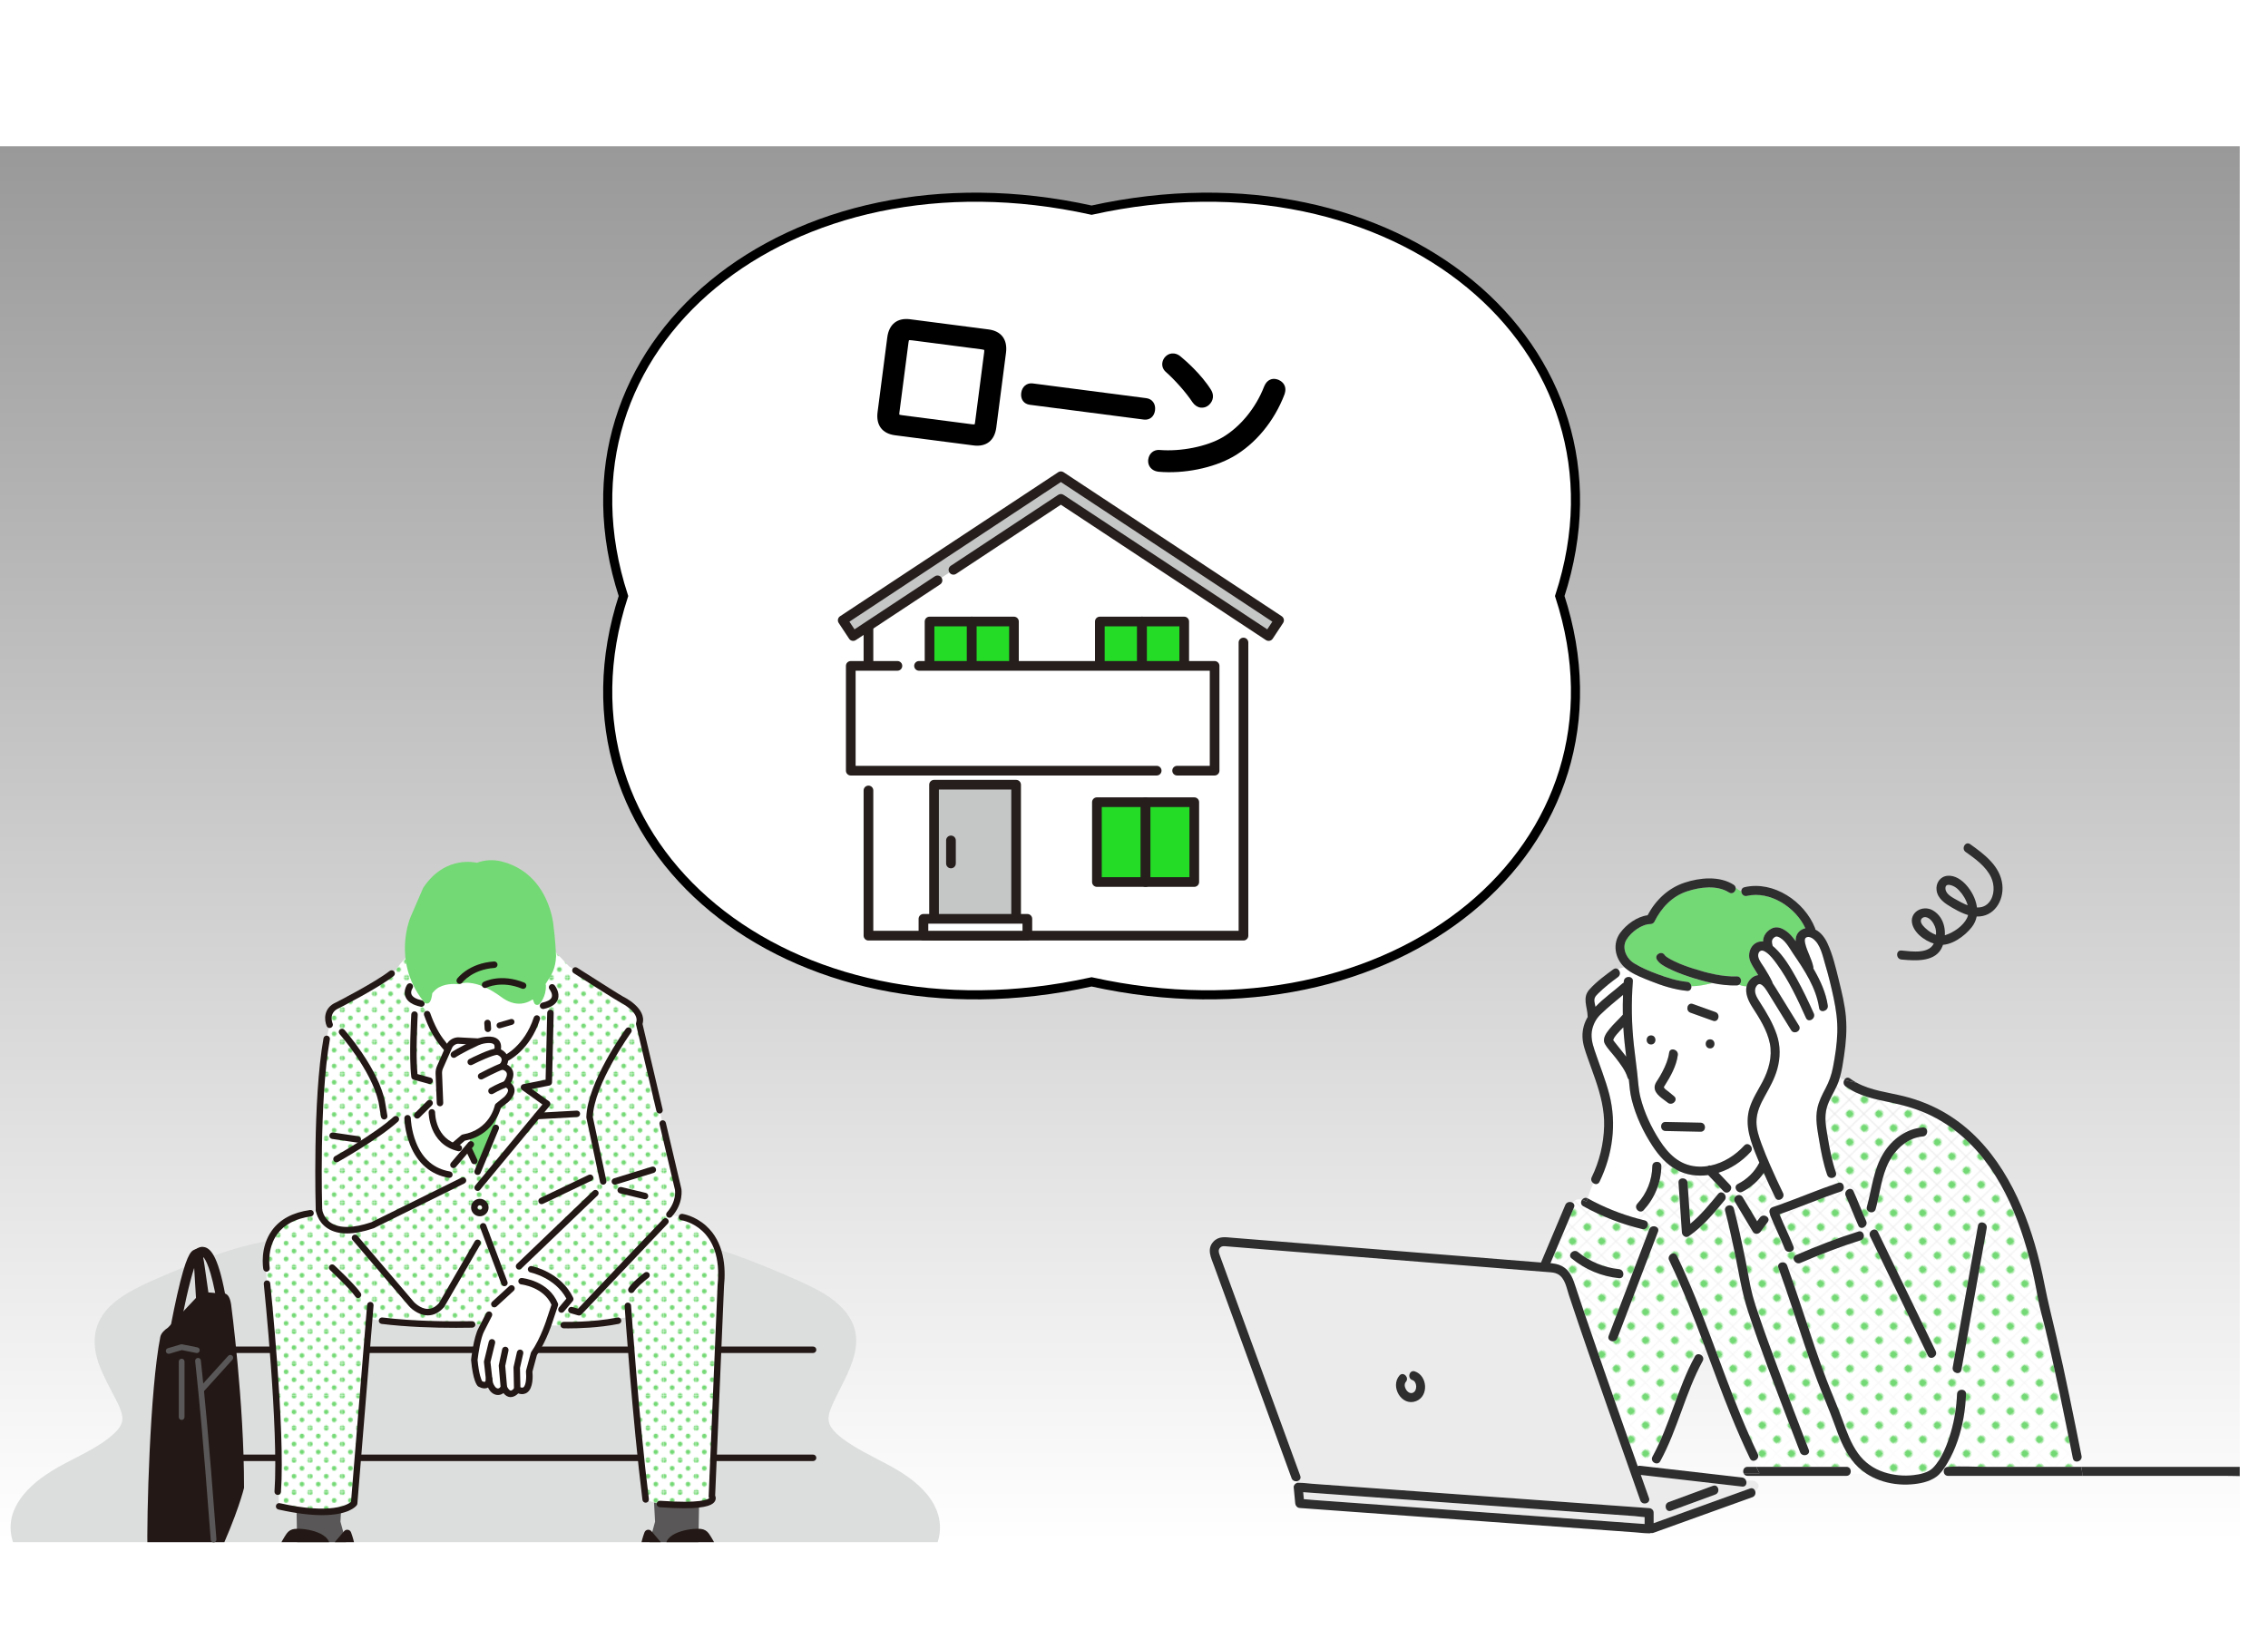 <?xml version="1.0" encoding="UTF-8"?><svg xmlns="http://www.w3.org/2000/svg" xmlns:xlink="http://www.w3.org/1999/xlink" viewBox="0 0 1204.12 875.66"><defs><style>.cls-1,.cls-2,.cls-3,.cls-4,.cls-5,.cls-6,.cls-7,.cls-8,.cls-9,.cls-10,.cls-11,.cls-12,.cls-13,.cls-14,.cls-15,.cls-16,.cls-17,.cls-18,.cls-19,.cls-20{fill:none;}.cls-21{fill:url(#_新規パターンスウォッチ_43);}.cls-2{stroke-width:5.95px;}.cls-2,.cls-3,.cls-4,.cls-5,.cls-7,.cls-8,.cls-9,.cls-10,.cls-11,.cls-12,.cls-13,.cls-14,.cls-15,.cls-16,.cls-17,.cls-18,.cls-19{stroke:#666;stroke-linecap:round;}.cls-2,.cls-3,.cls-4,.cls-5,.cls-7,.cls-8,.cls-9,.cls-10,.cls-11,.cls-12,.cls-13,.cls-14,.cls-15,.cls-16,.cls-17,.cls-18,.cls-19,.cls-20{stroke-miterlimit:10;}.cls-3{stroke-width:5.95px;}.cls-4{stroke-width:6.06px;}.cls-5{stroke-width:6.05px;}.cls-6{clip-path:url(#clippath-1);}.cls-22{clip-path:url(#clippath);}.cls-23{fill:#00c8e7;}.cls-24{fill:#ebebeb;}.cls-25{fill:#fff;}.cls-26{fill:#dcdddd;}.cls-27{fill:#c5c6c6;}.cls-28{fill:#251e1c;}.cls-29{fill:#231816;}.cls-30{fill:#231815;}.cls-31{fill:#595757;}.cls-32{fill:#2e2e2e;}.cls-33{fill:#73d974;}.cls-34{fill:#24db26;}.cls-7{stroke-width:4.52px;}.cls-8{stroke-width:4.34px;}.cls-35{fill:url(#_新規パターン1_2);}.cls-9{stroke-width:4.74px;}.cls-10{stroke-width:4.83px;}.cls-36{clip-path:url(#clippath-2);}.cls-11{stroke-width:5.67px;}.cls-12{stroke-width:5.72px;}.cls-13{stroke-width:5.67px;}.cls-37{mix-blend-mode:hard-light;}.cls-38{fill:url(#_名称未設定グラデーション_12);}.cls-14{stroke-width:5.93px;}.cls-15{stroke-width:5.77px;}.cls-16{stroke-width:5.31px;}.cls-17{stroke-width:5.27px;}.cls-18{stroke-width:5.07px;}.cls-39{isolation:isolate;}.cls-19{stroke-width:5.18px;}.cls-20{stroke:#000;stroke-width:4.83px;}</style><clipPath id="clippath"><rect class="cls-1" y="77.67" width="1189.11" height="741.22"/></clipPath><linearGradient id="_名称未設定グラデーション_12" x1="594.55" y1="818.89" x2="594.55" y2="77.67" gradientUnits="userSpaceOnUse"><stop offset="0" stop-color="#fff"/><stop offset="1" stop-color="#999"/></linearGradient><pattern id="_新規パターン1_2" x="0" y="0" width="12.5" height="12.5" patternTransform="translate(-2288.85 -11773.12) rotate(-44.14) scale(.83) skewX(1.72)" patternUnits="userSpaceOnUse" viewBox="0 0 12.5 12.5"><g><rect class="cls-1" width="12.5" height="12.5"/><rect class="cls-25" x="0" y="0" width="12.5" height="12.5"/><circle class="cls-33" cx="6.25" cy="6.25" r="2.43"/></g></pattern><pattern id="_新規パターンスウォッチ_43" x="0" y="0" width="27.6" height="27.6" patternTransform="translate(-5779.09 -6654.36) scale(.61)" patternUnits="userSpaceOnUse" viewBox="0 0 27.6 27.6"><g><rect class="cls-1" width="27.6" height="27.6"/><path class="cls-33" d="M27.6,29.67c1.14,0,2.07-.93,2.07-2.07s-.93-2.07-2.07-2.07-2.07,.93-2.07,2.07,.93,2.07,2.07,2.07Z"/><path class="cls-33" d="M13.8,29.67c1.14,0,2.07-.93,2.07-2.07s-.93-2.07-2.07-2.07-2.07,.93-2.07,2.07,.93,2.07,2.07,2.07Z"/><path class="cls-33" d="M0,29.67c1.14,0,2.07-.93,2.07-2.07s-.93-2.07-2.07-2.07-2.07,.93-2.07,2.07,.93,2.07,2.07,2.07Z"/><path class="cls-33" d="M27.6,15.87c1.14,0,2.07-.93,2.07-2.07s-.93-2.07-2.07-2.07-2.07,.93-2.07,2.07,.93,2.07,2.07,2.07Z"/><path class="cls-33" d="M13.8,15.87c1.14,0,2.07-.93,2.07-2.07s-.93-2.07-2.07-2.07-2.07,.93-2.07,2.07,.93,2.07,2.07,2.07Z"/><path class="cls-33" d="M0,15.87c1.14,0,2.07-.93,2.07-2.07s-.93-2.07-2.07-2.07-2.07,.93-2.07,2.07,.93,2.07,2.07,2.07Z"/><path class="cls-33" d="M27.6,2.07c1.14,0,2.07-.93,2.07-2.07s-.93-2.07-2.07-2.07-2.07,.93-2.07,2.07,.93,2.07,2.07,2.07Z"/><path class="cls-33" d="M13.8,2.07c1.14,0,2.07-.93,2.07-2.07s-.93-2.07-2.07-2.07-2.07,.93-2.07,2.07,.93,2.07,2.07,2.07Z"/><path class="cls-33" d="M0,2.07c1.14,0,2.07-.93,2.07-2.07S1.14-2.07,0-2.07-2.07-1.14-2.07,0-1.14,2.07,0,2.07Z"/><path class="cls-33" d="M-13.8,2.07c1.14,0,2.07-.93,2.07-2.07s-.93-2.07-2.07-2.07-2.07,.93-2.07,2.07,.93,2.07,2.07,2.07Z"/><path class="cls-33" d="M-13.8,0"/><path class="cls-33" d="M6.9,22.77c1.14,0,2.07-.93,2.07-2.07s-.93-2.07-2.07-2.07-2.07,.93-2.07,2.07,.93,2.07,2.07,2.07Z"/><path class="cls-33" d="M20.7,22.77c1.14,0,2.07-.93,2.07-2.07s-.93-2.07-2.07-2.07-2.07,.93-2.07,2.07,.93,2.07,2.07,2.07Z"/><path class="cls-33" d="M6.9,8.97c1.14,0,2.07-.93,2.07-2.07s-.93-2.07-2.07-2.07-2.07,.93-2.07,2.07,.93,2.07,2.07,2.07Z"/><path class="cls-33" d="M20.7,8.97c1.14,0,2.07-.93,2.07-2.07s-.93-2.07-2.07-2.07-2.07,.93-2.07,2.07,.93,2.07,2.07,2.07Z"/><path class="cls-33" d="M-6.9,8.97c1.14,0,2.07-.93,2.07-2.07s-.93-2.07-2.07-2.07-2.07,.93-2.07,2.07,.93,2.07,2.07,2.07Z"/><path class="cls-33" d="M-6.9,6.9"/></g></pattern><clipPath id="clippath-1"><path class="cls-1" d="M826.12,319.41c42.63,132.84-86.21,240.52-245.14,204.89-158.93,35.63-287.77-72.05-245.14-204.89-42.63-132.84,86.21-240.52,245.14-204.89,158.93-35.63,287.77,72.05,245.14,204.89Z"/></clipPath><clipPath id="clippath-2"><path class="cls-6" d="M826.12,319.41c42.63,132.84-86.21,240.52-245.14,204.89-158.93,35.63-287.77-72.05-245.14-204.89-42.63-132.84,86.21-240.52,245.14-204.89,158.93-35.63,287.77,72.05,245.14,204.89Z"/></clipPath></defs><g class="cls-39"><g id="_レイヤー_2"><g id="_レイヤー_2-2"><g class="cls-22"><rect class="cls-38" y="77.67" width="1189.11" height="741.22"/><g><g><path class="cls-23" d="M856.31,552.08c-.12-.21-.27-.34,0,0h0Z"/><path class="cls-23" d="M856.31,552.51s.05-.04,.07-.07c-.02,.03-.05,.06-.07,.07Z"/><path class="cls-25" d="M862.53,553.79c-.29-2.77-.52-5.53-.68-8.29-1.17,1.18-2.35,2.37-3.42,3.65-.53,.63-1.03,1.28-1.47,1.98-.1,.16-.32,.81-.5,1.16,.25,.3,.46,.63,.69,.94,1.98,2.59,4.2,5.16,6.22,7.86-.3-2.43-.59-4.86-.84-7.3Z"/><path class="cls-24" d="M873.15,805.61c-1.73-.1-3.53-.41-5.17-.53-5.15-.37-10.3-.74-15.45-1.12-15.49-1.12-30.99-2.24-46.48-3.36-17.91-1.29-35.82-2.59-53.74-3.88-14.87-1.07-29.73-2.15-44.6-3.22-5.27-.38-10.55-.76-15.82-1.14,.12,1.24,.24,2.47,.35,3.71,1.81,.11,3.64,.33,5.43,.46l15.2,1.1c15.42,1.12,30.85,2.24,46.27,3.36,17.92,1.3,35.85,2.6,53.77,3.9,14.74,1.07,29.49,2.14,44.23,3.21,5.34,.39,10.68,.77,16.01,1.16v-3.65Z"/><path class="cls-24" d="M932.82,787.38c-1.25-1.66-3.58-1.16-5.74-1,.45,1.45-.26,3.21-2.15,2.99-2.28-.26-4.56-.52-6.84-.79-15.66-1.8-31.31-3.6-46.97-5.4,1.44,4.09,2.89,8.18,4.34,12.26,1.04,2.92-3.6,4.16-4.62,1.27-.3-.86-.61-1.71-.91-2.57-5.61-15.85-11.2-31.72-16.75-47.59-6.84-19.56-13.71-39.12-20.22-58.8-1.28-3.87-2.03-9.1-5.91-11.2-1.53-.83-3.17-.92-4.86-1.05-3.51-.28-7.02-.56-10.54-.84-15.2-1.22-30.4-2.44-45.6-3.65-19.25-1.54-38.49-3.08-57.74-4.63-15.35-1.23-30.71-2.46-46.06-3.69-3.72-.3-7.45-.6-11.17-.9-1.09-.09-2.1-.28-3.06,.49-1.61,1.29-.88,3.05-.32,4.6,4.4,12.05,8.8,24.11,13.2,36.16,6.48,17.76,12.97,35.52,19.45,53.28,3.33,9.11,6.65,18.23,9.98,27.34,.62,1.71-.71,2.84-2.14,2.9,.1,.31,.21,.61,.33,.91,.24-.08,.49-.12,.73-.1,.1,0,.21,.02,.31,.02,2.39-.05,4.87,.35,7.25,.52,5.15,.37,10.3,.74,15.45,1.12,15.49,1.12,30.99,2.24,46.48,3.36,17.91,1.29,35.82,2.59,53.74,3.88,14.87,1.07,29.73,2.15,44.6,3.22,6.16,.44,12.31,.89,18.47,1.33,1.3,.09,2.4,1.03,2.4,2.4v5.61c1.71-.62,3.42-1.23,5.13-1.85,15.34-5.52,30.67-11.05,46.01-16.57,1.41-.51,2.42,.31,2.77,1.41,1.64-1.37,2.7-3,.96-4.44Zm-180.97-43.38c-7.72,3.03-13.93-7.78-8.85-13.6,2.03-2.33,5.41,1.08,3.39,3.39-1.9,2.17,1.12,7.14,3.93,5.66,2.27-1.2,2.02-5.8-.44-6.62-2.92-.96-1.66-5.59,1.27-4.62,6.71,2.22,7.55,13.1,.7,15.79Zm158.85,49.59c-7.83,2.88-15.66,5.75-23.49,8.63-2.91,1.07-4.15-3.57-1.27-4.62,7.83-2.88,15.66-5.75,23.49-8.63,2.91-1.07,4.15,3.57,1.27,4.62Z"/><path class="cls-25" d="M970.08,623.84c-2.06-6.03-3.26-12.22-4.29-18.49-.93-5.69-2.14-11.25-.9-17,.8-3.72,2.55-7.12,4.31-10.45,1.94-3.69,3.19-7.16,3.97-11.26,1.16-6.06,2.1-12.16,2.29-18.33,.19-6.3-.66-12.34-1.97-18.48-1.28-6.01-2.74-11.99-4.5-17.88-1.32-4.42-2.47-10.64-6.48-13.53-.84-.6-1.91-1.07-2.94-.88-1.58,.3-1.51,1.83-1.19,3.28,.96,4.35,3.45,8.19,4.33,12.53,.06,.31,.07,.61,.03,.88,.14,.25,.29,.49,.43,.74,3.34,5.86,6.25,12.18,7.23,18.91,.44,3.02-4.18,4.32-4.62,1.27-1.55-10.64-7.79-20.06-13.74-28.76-2.06-3.02-4.45-7.83-8.27-9.05-.78-.25-1.32,.01-2.05,.63-1.36,1.16-1.04,2.7-.57,4.26,0,.03,.01,.06,.02,.08,.38,.3,.74,.61,1.09,.93,4.84,4.49,8.4,10.59,11.58,16.3,3.35,6.02,6.29,12.26,9.12,18.54,1.26,2.79-2.88,5.23-4.14,2.42-4.45-9.9-9.12-19.99-15.56-28.78-1.56-2.13-3.33-4.48-5.49-6.02-1.21-.86-2.7-1.55-3.78-.24-.63,.77-.67,2.05-.4,2.97,.56,1.94,2.12,3.84,3.17,5.53,1.49,2.39,2.95,4.79,4.14,7.35,.12,.25,.19,.5,.23,.74,.54,.77,1.04,1.57,1.52,2.36,4.16,6.72,8.29,13.46,12.44,20.18,1.63,2.64-2.52,5.04-4.14,2.42-4.23-6.86-8.44-13.74-12.69-20.59-1.23-1.98-4-6.09-5.97-2.42-1.49,2.76,.62,5.89,2.08,8.17,3.5,5.44,6.82,10.97,8.92,17.13,2.06,6.02,1.99,12.43,.26,18.52-1.43,5.02-3.93,9.49-6.46,14.02-2.42,4.33-4.55,8.81-4.55,13.87,0,4.04,1.31,7.9,2.68,11.66,1.41,3.9,3.01,7.73,4.68,11.52,2.15,4.91,4.39,9.79,6.75,14.6,1.01,2.06-1.03,3.93-2.7,3.6,.36,.86,.7,1.72,1.1,2.54,10.37-3.7,20.51-8.04,30.95-11.54,.04-.01,.07-.02,.11-.03-.6-1.15-1.21-2.24-1.81-3.36-1.1,1.16-3.53,1.14-4.22-.87Z"/><path class="cls-25" d="M869.66,647.14c.54-1.23,.9-2.51,1.24-3.79-1.72-.14-3.2-2.45-1.64-4.13,5.04-5.46,7.85-12.52,7.98-19.95,.05-2.94,4.4-3.08,4.77-.42,.4-1.02,.75-2.06,1.05-3.1-2.1-2.15-3.98-4.59-5.7-7.21-4.87-7.42-8.87-15.92-11.03-24.54-.88-3.5-1.2-7.14-1.54-10.75-.3-.27-.53-.63-.68-1.09-1.17-3.8-3.84-7.2-6.22-10.32-1.86-2.43-4.24-4.75-5.75-7.42-1.62-2.84,.64-5.84,2.39-8.01,2.11-2.62,4.64-4.83,6.86-7.35,.07-.08,.15-.16,.22-.22-.07-3.5-.03-7.01,.1-10.52-4.07,3.44-8.28,6.74-12.06,10.48-2.1,2.08-3.54,4.73-4.24,7.59-.96,3.92-.05,7.55,1.19,11.28,2.61,7.86,5.8,15.53,7.86,23.56,3.98,15.48,1.75,32-5.23,46.31-.73,1.5-2.27,1.48-3.32,.71-1.1,2.7-2.16,5.32-3.07,8.06,.06,.03,.11,.05,.17,.08,8.44,4.66,17.36,8.25,26.65,10.76Z"/><path class="cls-25" d="M859.02,518.83c-3.74,2.72-7.26,5.5-10.56,8.76-1.68,1.66-2.28,2.62-1.81,4.95,.14,.7,.29,1.4,.43,2.09,4.29-4.56,9.83-8.37,14.31-12.38,.22-.2,.45-.34,.69-.45,.02-.24,.03-.49,.05-.73,.13-1.76,1.77-2.51,3.1-2.25v-3.04c-.82-.53-1.59-1.11-2.31-1.73-.17-.15-.34-.3-.5-.45-1.19,.34-2.37,.55-3.56,.93,1.3,.81,1.84,3.09,.17,4.3Z"/><path class="cls-25" d="M921.48,630.86c-.13-.83,.19-1.69,1.18-2.19,4.79-2.44,8.73-6.22,11.22-10.99,.06-.11,.12-.21,.19-.31-.27-.65-.55-1.29-.82-1.94-3.59-8.69-7.31-17.85-4.3-27.31,1.57-4.92,4.45-9.23,6.83-13.77,3.22-6.15,5.27-13.3,3.87-20.24-1.44-7.12-5.55-13.49-9.42-19.51-2.08-3.24-3.78-7.26-2.94-10.9-1.26,.03-2.64-.28-3.95-.82-.35,.24-.78,.39-1.3,.4-4.3,.12-8.66-.39-12.95-1.26-3.74,.87-7.41,1.69-11.14,1.63,.16,1.31-.59,2.67-2.27,2.51-6.72-.65-13.25-2.74-19.49-5.24-3.59-1.44-7.61-2.94-10.97-5.13v3.04c.98,.19,1.8,.94,1.7,2.25-.87,11.4-.71,22.69,.56,34.04,.54,4.84,1.17,9.66,1.74,14.49,.51,4.36,.67,8.83,1.74,13.1,2.02,8.06,5.71,15.89,10.2,22.86,4.59,7.13,10.43,13.01,19.32,13.82,2.06,.19,4.1,.11,6.1-.18,.5-.31,1.09-.44,1.67-.3,6.84-1.45,13.11-5.46,17.81-10.61,2.09-2.28,5.47,1.12,3.39,3.39-4.59,5.03-10.56,9.01-17.07,11.06,2.03,2.14,4.07,4.28,6.1,6.42,.47,.49,.67,1.05,.67,1.58,.78,.15,1.56,.2,2.33,.1Zm-44.91-76.25c-3.09,0-3.08-4.79,0-4.79s3.08,4.79,0,4.79Zm1.89,22.86c-.02-1.6,.76-2.72,1.59-3.99,.96-1.46,1.82-2.98,2.62-4.53,1.61-3.12,3.02-6.46,3.49-9.96,.41-3.05,5.03-1.74,4.62,1.27-.79,5.82-3.88,11.34-6.98,16.22-.61,.95-.53,.82,0,1.53,.43,.57,1.28,1.05,1.83,1.5,1.05,.87,2.1,1.73,3.16,2.6,2.39,1.96-1.03,5.34-3.39,3.39-2.47-2.03-6.89-4.41-6.94-8.03Zm24.41,23.47c-6.21-.13-12.42-.26-18.63-.38-3.09-.06-3.09-4.86,0-4.79,6.21,.13,12.42,.26,18.63,.38,3.09,.06,3.09,4.86,0,4.79Zm5.04-44.25c-3.09,0-3.09-4.79,0-4.79s3.08,4.79,0,4.79Zm1.55-14.66c-3.99-1.43-7.99-2.87-11.98-4.3-2.89-1.04-1.63-5.67,1.27-4.62,3.99,1.43,7.99,2.87,11.98,4.3,2.89,1.04,1.63,5.67-1.27,4.62Z"/><path class="cls-35" d="M991.04,782.6c-3.07-1.98-5.77-4.48-8.02-7.5-4.26-5.73-6.66-12.06-9.03-18.72-2.74-7.69-6.09-15.16-9-22.79-2.33-6.1-4.51-12.26-6.59-18.45-4.7-13.99-9.2-28.03-14.21-41.92-.56-1.54,.48-2.61,1.73-2.86,.32-2.28,1.18-4.55,1.81-6.83-.07-.12-.13-.24-.19-.38-2.36-5.99-5.31-11.74-7.67-17.74-.12-.3-.17-.59-.17-.85-.6-1.22-.3-2.98,1.37-3.54,1.33-.45,2.66-.91,3.98-1.38-.4-.82-.73-1.68-1.1-2.54-.57-.11-1.1-.48-1.44-1.18-2.12-4.33-4.15-8.71-6.1-13.13-2.84,4.23-6.8,7.72-11.33,10.02-1.18,.6-2.3,.18-2.97-.61-.42,.93-.51,1.9-.39,2.9,1.04-.76,2.64-.81,3.5,.62,2.56,4.26,5.11,8.52,7.67,12.79,.49-.66,.97-1.32,1.46-1.98,1.82-2.46,5.97-.06,4.14,2.42-1.25,1.69-2.5,3.38-3.75,5.07-1.05,1.42-3.14,1.66-4.14,0-3.17-5.29-6.35-10.59-9.52-15.88-.73-1.22-.25-2.39,.64-3.04-.12-1-.03-1.98,.39-2.9-.33-.38-.55-.86-.63-1.34-.78,.09-1.56,.05-2.33-.1,.01,1.88-2.41,3.56-4.06,1.81-2.72-2.86-5.44-5.73-8.16-8.59-2.79,.38-5.63,.39-8.47-.03-6.31-.94-11.28-3.99-15.4-8.2-.3,1.04-.64,2.07-1.05,3.1,.02,.13,.03,.27,.03,.42-.15,8.72-3.48,16.94-9.39,23.34-.54,.58-1.16,.79-1.75,.74-.34,1.28-.7,2.56-1.24,3.79,1.16,.31,2.33,.62,3.51,.9,1.61,.38,1.99,1.89,1.53,3.09,.44,.32,.89,.63,1.33,.93,1.52-1.9,5.22-.63,4.22,1.98-.9,2.36-1.8,4.71-2.7,7.07-6.29,16.5-12.59,33-18.88,49.5-1.09,2.86-5.72,1.61-4.62-1.27,.9-2.36,1.8-4.71,2.7-7.07,6.29-16.5,12.59-33,18.88-49.5,.1-.27,.24-.51,.4-.71-.44-.3-.89-.61-1.33-.93-.39,1.05-1.42,1.87-2.81,1.53-10.94-2.61-21.46-6.71-31.31-12.14-1.46-.81-1.42-2.39-.65-3.44-2.3-.62-3.87,.1-5.02,1.54,.79,.47,1.23,1.34,.76,2.47-4.17,9.88-8.34,19.76-12.51,29.64,2.02,.19,4.01,.54,5.73,1.38,5.01,2.46,6.37,7.31,7.96,12.17,1.3,3.98,2.64,7.95,3.98,11.91,7.13,21.05,14.48,42.02,21.84,62.98,2.27,6.46,4.54,12.91,6.82,19.36,.34-.18,.76-.27,1.26-.21,2.28,.26,4.56,.52,6.84,.79,.07,0,.14,.02,.21,.02,.39-.72,.75-1.44,1.08-2.16-1.35-.4-2.44-1.9-1.56-3.5,9.28-16.95,13.25-36.26,22.53-53.22,.75-1.36,2.17-1.43,3.2-.81,.68-1.3,1.45-2.58,2.24-3.85-5.85-15.67-11.85-31.29-19.11-46.38-1.33-2.77,2.8-5.2,4.14-2.42,3.58,7.43,6.86,15,9.97,22.64,11.18,27.46,20.07,55.86,32.94,82.61,.86,1.79-.56,3.43-2.03,3.63,.35,1.11,.77,2.17,1.25,3.23h47.83c2.13,0,2.79,2.27,1.99,3.69h8.77Zm-156.64-114.35c-2.39-1.95,1.02-5.33,3.39-3.39,6.2,5.07,13.82,8.25,21.78,9.08,3.04,.32,3.07,5.12,0,4.79-9.34-.98-17.9-4.54-25.17-10.48Zm62.15-11.78c-1.61,1.11-3.49-.4-3.61-2.07-.6-8.79-1.19-17.58-1.79-26.36-.21-3.08,4.59-3.06,4.79,0,.49,7.26,.99,14.52,1.48,21.78,5.55-4.59,10.25-10.35,14.78-15.85,1.97-2.38,5.34,1.03,3.39,3.39-5.7,6.91-11.63,13.98-19.05,19.11Zm59.13,114.64c-2.14-5.52-4.25-11.05-6.35-16.59-7.37-19.37-14.89-38.74-21.36-58.43-3.42-10.42-4.92-21.32-7.21-32.02-1.5-7.04-3.01-14.1-4.86-21.06-.8-2.99,3.83-4.25,4.62-1.27,2.32,8.73,4.16,17.62,5.99,26.46,1.38,6.65,2.3,13.48,4.05,20.04,.85,3.19,1.92,6.33,2.98,9.46,3.31,9.78,6.88,19.46,10.46,29.14,5.33,14.37,10.76,28.7,16.29,43,1.12,2.88-3.52,4.12-4.62,1.27Z"/><path class="cls-35" d="M1034.24,778.91c.1,0,.2,0,.3,0,6.69-.48,13.59,0,20.29,0h50.11c-.25-1.12-.56-2.22-.83-3.31-1.26,.88-3.25,.69-3.63-1.22-4.67-23.37-9.35-46.75-14.91-69.93-1.19-4.95-2.74-9.91-3.61-14.92-.6-3.5-1.27-6.99-2.01-10.47-1.48-6.97-3.24-13.87-5.37-20.67-4.24-13.54-9.97-26.72-18.08-38.41-7.93-11.43-18.3-21.1-30.79-27.35-6.83-3.42-14.1-5.54-21.55-7.12-8.5-1.8-17.23-3.36-24.37-8.67-1.22-.9-1.24-2.38-.65-3.42-.88-.33-1.68-.76-2.31-1.34-.43,1.48-.94,2.94-1.57,4.35-1.72,3.84-4.11,7.38-5.31,11.45-1.6,5.43-.44,10.73,.45,16.18,1.03,6.27,2.23,12.46,4.29,18.49,.31,.9,.08,1.64-.4,2.15,.6,1.11,1.21,2.21,1.81,3.36,2.86-.83,4.04,3.69,1.16,4.65-10.96,3.68-21.59,8.28-32.51,12.08,2.32,5.75,5.12,11.3,7.4,17.07,1.08,2.74-3.07,3.99-4.43,1.66-.63,2.28-1.49,4.55-1.81,6.83,1.11-.22,2.4,.23,2.89,1.58,5.21,14.44,9.84,29.06,14.77,43.59,1.98,5.85,4.07,11.67,6.28,17.44,2.75,7.19,5.9,14.23,8.51,21.47,2.19,6.08,4.27,11.89,8.05,17.22,3.46,4.88,8.27,8.28,13.95,10.11,4.99,1.61,10.34,2.12,15.55,1.52,3.46-.4,7.83-1.28,10.36-3.89,4.77-4.9,7.59-12.49,9.48-18.92,1.93-6.58,2.97-13.37,3.26-20.22,.13-3.08,4.92-3.09,4.79,0-.35,8.37-1.72,16.78-4.45,24.71-1.42,4.1-3.18,8.12-5.42,11.85-1.27,2.11-2.64,4.33-4.43,6.08h2.96c-1.11-1.36-.51-4,1.77-4Zm-46.35-120.32c-10.85,3.4-21.54,7.51-31.97,12.02-2.81,1.21-5.24-2.92-2.42-4.14,10.82-4.68,21.87-8.98,33.12-12.5,2.96-.93,4.21,3.7,1.27,4.62Zm-1.27-7.81c-2.35-5.23-4.36-10.59-6.71-15.82-1.25-2.79,2.88-5.23,4.14-2.42,2.35,5.23,4.36,10.59,6.71,15.82,1.25,2.79-2.88,5.23-4.14,2.42Zm4.55-10c2.67-9.56,3.45-19.87,8.82-28.47,4.61-7.39,12.05-12.93,20.88-13.64,3.08-.25,3.06,4.55,0,4.79-7.93,.63-14.35,6.54-17.92,13.32-4.11,7.8-4.81,16.88-7.15,25.27-.83,2.97-5.45,1.7-4.62-1.27Zm32.36,79.04c-10.26-21.08-20.42-42.21-30.68-63.29-1.35-2.77,2.79-5.19,4.14-2.42,10.26,21.08,20.42,42.21,30.68,63.29,1.35,2.77-2.79,5.19-4.14,2.42Zm17.81,7.58c-.54,3.04-5.16,1.74-4.62-1.27,.56-3.13,1.12-6.26,1.67-9.39,3.92-21.96,7.83-43.92,11.75-65.88,.54-3.04,5.16-1.74,4.62,1.27-.56,3.13-1.12,6.26-1.67,9.39-3.92,21.96-7.83,43.92-11.75,65.88Z"/><path class="cls-33" d="M917.97,473.93c-6.46-4.12-15.5-2.88-22.4-.58-7.93,2.64-13.64,8.8-17.27,16.15-.37,.75-1.27,1.17-2.07,1.19-4.79,.09-10.28,4.3-12.69,8.22-2.8,4.57,.08,10.19,4,12.61,3.86,2.38,8.16,4.17,12.4,5.75,5.05,1.88,10.35,3.59,15.73,4.11,1.38,.13,2.14,1.19,2.27,2.28,3.73,.06,7.41-.76,11.14-1.63-4.28-.87-8.5-2.11-12.55-3.45-3.74-1.24-7.46-2.66-10.98-4.45-2.13-1.08-4.59-2.39-5.87-4.49-1.61-2.64,2.54-5.05,4.14-2.42,0,0,.2,.3,.6,.62,.26,.2,.59,.45,.91,.65,1.17,.77,2.43,1.41,3.69,2.02,3.21,1.54,6.58,2.75,9.97,3.84,7.37,2.35,15.25,4.37,23.04,4.16,2.57-.07,2.99,3.22,1.3,4.39,1.31,.53,2.69,.85,3.95,.82,.33-1.44,1.07-2.81,2.33-4.06,1.07-1.05,2.42-1.7,3.84-1.88-.7-1.14-1.41-2.28-2.11-3.42-1.29-2.1-2.68-4.27-2.71-6.82-.03-2.88,1.39-5.83,4.09-7.06,1.1-.5,2.21-.64,3.29-.52,.1-2.86,1.54-5.26,4.47-6.85,4.1-2.21,8.85,1.52,11.34,4.67,.51,.65,1.02,1.31,1.52,1.97,0-.46,.01-.92,.06-1.39,.34-2.94,2.5-4.87,5.09-5.45-5.06-11.08-18.82-20.02-31.02-17.18-1.75,.41-2.92-1-2.98-2.37-1.06-.53-2.03-1.2-3.02-1.92,.23,1.77-1.58,3.72-3.51,2.49Z"/><path class="cls-32" d="M876.04,652.06c.87,.59,1.74,1.12,2.61,1.56-.87-.43-1.74-.97-2.61-1.56-.16,.2-.3,.44-.4,.71-6.29,16.5-12.59,33-18.88,49.5-.9,2.36-1.8,4.71-2.7,7.07-1.1,2.89,3.53,4.13,4.62,1.27,6.29-16.5,12.59-33,18.88-49.5,.9-2.36,1.8-4.71,2.7-7.07,1-2.61-2.7-3.88-4.22-1.98Z"/><path class="cls-32" d="M1050.15,650.85c-3.92,21.96-7.83,43.92-11.75,65.88-.56,3.13-1.12,6.26-1.67,9.39-.54,3.02,4.08,4.31,4.62,1.27,3.92-21.96,7.83-43.92,11.75-65.88,.56-3.13,1.12-6.26,1.67-9.39,.54-3.02-4.08-4.31-4.62-1.27Z"/><path class="cls-32" d="M903.05,719.47c-1.17,2.25-2.07,4.56-2.35,7.03,.27-2.47,1.18-4.78,2.35-7.03-1.04-.62-2.46-.55-3.2,.81-9.28,16.96-13.26,36.27-22.53,53.22-.88,1.6,.22,3.11,1.56,3.5,.62-1.33,1.15-2.67,1.69-4-.53,1.33-1.07,2.67-1.69,4,.93,.27,1.97,.02,2.58-1.08,9.28-16.96,13.26-36.27,22.53-53.22,.74-1.35,.09-2.62-.94-3.23Z"/><path class="cls-32" d="M927.08,786.38c-.33,.02-.66,.04-.97,.04,.32,0,.64-.02,.97-.04-.28-.89-1-1.67-2.15-1.81-6.64-.76-13.28-1.53-19.92-2.29h0c-9.07-1.04-18.14-2.09-27.21-3.13-.19,.35-.38,.69-.59,1.04,.21-.35,.4-.69,.59-1.04-.07,0-.14-.02-.21-.02-2.28-.26-4.56-.52-6.84-.79-.51-.06-.93,.03-1.26,.21-2.28-6.45-4.55-12.91-6.82-19.36-7.36-20.96-14.71-41.94-21.84-62.98-1.34-3.97-2.68-7.93-3.98-11.91-1.59-4.86-2.95-9.71-7.96-12.17-1.72-.85-3.71-1.19-5.73-1.38,4.17-9.88,8.34-19.76,12.51-29.64,.48-1.13,.03-2-.76-2.47-2.09,2.62-2.84,7.59-4.21,11.16,1.37-3.57,2.12-8.54,4.21-11.16-1.19-.71-3.15-.49-3.86,1.2-4.3,10.19-8.6,20.38-12.89,30.56-12.92-1.04-25.84-2.07-38.75-3.11-19.29-1.55-38.58-3.09-57.87-4.64-17.29-1.39-34.57-2.77-51.86-4.16-5.13-.41-10.26-.82-15.39-1.23-3.65-.29-7.18-1.02-10.07,2.07-3.67,3.92-1.22,8.59,.3,12.75,2.21,6.05,4.42,12.11,6.63,18.16,6.55,17.94,13.1,35.89,19.65,53.83,4.73,12.96,9.46,25.91,14.19,38.87,.25,.67,.49,1.34,.74,2.01,.43,1.19,1.48,1.67,2.48,1.63-.38-1.11-.69-2.25-.84-3.5,.16,1.25,.46,2.39,.84,3.5,1.42-.06,2.76-1.2,2.14-2.9-3.33-9.11-6.65-18.23-9.98-27.34-6.48-17.76-12.97-35.52-19.45-53.28-4.4-12.05-8.8-24.11-13.2-36.16-.56-1.55-1.29-3.3,.32-4.6,.96-.77,1.97-.58,3.06-.49,3.72,.3,7.45,.6,11.17,.9,15.35,1.23,30.71,2.46,46.06,3.69,19.25,1.54,38.49,3.08,57.74,4.63,15.2,1.22,30.4,2.44,45.6,3.65,3.51,.28,7.02,.56,10.54,.84,1.68,.13,3.32,.22,4.86,1.05,3.88,2.1,4.63,7.33,5.91,11.2,6.51,19.68,13.38,39.24,20.22,58.8,5.55,15.87,11.14,31.74,16.75,47.59,.3,.86,.61,1.71,.91,2.57,1.02,2.89,5.66,1.64,4.62-1.27-1.45-4.09-2.89-8.18-4.34-12.26,15.66,1.8,31.31,3.6,46.97,5.4,2.28,.26,4.56,.52,6.84,.79,1.89,.22,2.6-1.54,2.15-2.99Z"/><path class="cls-32" d="M1104.96,778.91h-50.11c-6.7,0-13.6-.48-20.29,0-.1,0-.2,0-.3,0-2.29,0-2.88,2.64-1.77,4h0c.39,.47,.98,.8,1.77,.8h71.24c.08-1.66-.18-3.25-.53-4.79Z"/><path class="cls-32" d="M1201.81,778.91h-96.85c.35,1.55,.6,3.14,.53,4.79h75.73c6.7,0,13.6,.48,20.29,0,.1,0,.2,0,.3,0,3.09,0,3.09-4.79,0-4.79Z"/><path class="cls-32" d="M932.45,778.91h-4.65c-1.97,0-2.68,1.96-2.13,3.37h8.43c-.58-1.14-1.14-2.25-1.65-3.37Z"/><path class="cls-32" d="M980.29,778.91h-47.83c.51,1.12,1.07,2.23,1.65,3.37h0c.21,.42,.42,.84,.64,1.26-.21-.43-.43-.85-.64-1.26h-8.43c.31,.8,1.02,1.42,2.13,1.42h52.48c.96,0,1.62-.47,1.99-1.11h0c.8-1.42,.14-3.69-1.99-3.69Z"/><path class="cls-32" d="M929.09,790.41c-15.34,5.52-30.67,11.05-46.01,16.57-1.71,.62-3.42,1.23-5.13,1.85v-5.61c0-1.36-1.1-2.3-2.4-2.4-6.16-.44-12.31-.89-18.47-1.33-14.87-1.07-29.73-2.15-44.6-3.22-17.91-1.29-35.82-2.59-53.74-3.88-15.49-1.12-30.99-2.24-46.48-3.36-5.15-.37-10.3-.74-15.45-1.12-2.38-.17-4.86-.57-7.25-.52-.1,0-.21-.02-.31-.02-.24-.02-.49,.02-.73,.1,.74,1.97,1.63,3.89,2.19,6.13-.56-2.25-1.45-4.16-2.19-6.13-.95,.32-1.76,1.32-1.67,2.29,.27,2.87,.55,5.74,.82,8.61,.05,.58,.27,1.04,.59,1.4,.38,.54,.98,.93,1.81,.99,6.14,.45,12.27,.89,18.41,1.34,14.74,1.07,29.49,2.14,44.23,3.21,17.92,1.3,35.85,2.6,53.77,3.9,15.42,1.12,30.85,2.24,46.27,3.36,5.07,.37,10.13,.73,15.2,1.1,2.41,.17,4.87,.52,7.29,.53,.11,0,.21,.02,.32,.02,.34,.02,.67-.05,.97-.19,.39,.1,.83,.09,1.32-.09,15.34-5.52,30.67-11.05,46.01-16.57,2.17-.78,4.34-1.56,6.51-2.34,1.49-.54,1.88-2.04,1.5-3.21-1.08,.9-2.4,1.7-3.35,2.27,.95-.57,2.28-1.37,3.35-2.27-.35-1.1-1.37-1.92-2.77-1.41Zm-55.94,18.85c-5.34-.39-10.68-.77-16.01-1.16-14.74-1.07-29.49-2.14-44.23-3.21-17.92-1.3-35.85-2.6-53.77-3.9-15.42-1.12-30.85-2.24-46.27-3.36l-15.2-1.1c-1.79-.13-3.62-.36-5.43-.46-.12-1.24-.24-2.47-.35-3.71,5.27,.38,10.55,.76,15.82,1.14,14.87,1.07,29.73,2.15,44.6,3.22,17.91,1.29,35.82,2.59,53.74,3.88,15.49,1.12,30.99,2.24,46.48,3.36,5.15,.37,10.3,.74,15.45,1.12,1.64,.12,3.44,.43,5.17,.53v3.65Z"/><path class="cls-32" d="M909.43,788.98c-7.83,2.88-15.66,5.75-23.49,8.63-2.87,1.06-1.63,5.69,1.27,4.62,7.83-2.88,15.66-5.75,23.49-8.63,2.87-1.06,1.63-5.69-1.27-4.62Z"/><path class="cls-32" d="M743,730.41c-5.08,5.82,1.13,16.63,8.85,13.6,6.86-2.69,6.02-13.57-.7-15.79-2.94-.97-4.2,3.66-1.27,4.62,2.46,.81,2.71,5.42,.44,6.62-2.81,1.49-5.83-3.48-3.93-5.66,2.02-2.31-1.36-5.72-3.39-3.39Z"/><path class="cls-32" d="M907.92,556.7c3.08,0,3.09-4.79,0-4.79s-3.09,4.79,0,4.79Z"/><path class="cls-32" d="M876.57,549.82c-3.08,0-3.09,4.79,0,4.79s3.09-4.79,0-4.79Z"/><path class="cls-32" d="M884.24,600.57c6.21,.13,12.42,.26,18.63,.38,3.09,.06,3.09-4.73,0-4.79-6.21-.13-12.42-.26-18.63-.38-3.09-.06-3.09,4.73,0,4.79Z"/><path class="cls-32" d="M980.05,540.1c-.58-6.63-2.19-13.19-3.78-19.64-1.61-6.53-3.2-13.46-6.05-19.58-1.34-2.88-3.46-5.8-6.37-7.25-.02-.22-.07-.46-.17-.71-5.52-14.17-22.06-25.4-37.47-21.81-1.25,.29-1.76,1.26-1.71,2.25,.93,.46,1.93,.81,3.05,.95-1.12-.14-2.11-.49-3.05-.95,.07,1.38,1.23,2.78,2.98,2.37,12.21-2.84,25.96,6.1,31.02,17.18-2.59,.58-4.75,2.5-5.09,5.45-.05,.47-.07,.93-.06,1.39-.5-.67-1-1.33-1.52-1.97-2.49-3.15-7.24-6.88-11.34-4.67-2.94,1.58-4.38,3.99-4.47,6.85-1.08-.12-2.18,.02-3.29,.52-2.71,1.22-4.12,4.17-4.09,7.06,.02,2.55,1.42,4.72,2.71,6.82,.7,1.14,1.41,2.28,2.11,3.42-1.41,.18-2.76,.82-3.84,1.88-1.27,1.24-2,2.62-2.33,4.06,.79-.02,1.53-.16,2.17-.49-.64,.32-1.38,.47-2.17,.49-.84,3.63,.86,7.66,2.94,10.9,3.87,6.02,7.98,12.39,9.42,19.51,1.4,6.95-.65,14.09-3.87,20.24-2.38,4.54-5.26,8.84-6.83,13.77-3.01,9.46,.71,18.62,4.3,27.31,.27,.65,.55,1.29,.82,1.94-.07,.1-.13,.2-.19,.31-2.49,4.78-6.43,8.56-11.22,10.99-.99,.5-1.31,1.36-1.18,2.19,1.06-.13,2.13-.51,3.19-1.21-1.06,.71-2.13,1.09-3.19,1.21,.07,.48,.3,.95,.63,1.34,.25-.55,.61-1.08,1.12-1.59-.51,.51-.88,1.04-1.12,1.59,.68,.79,1.8,1.21,2.97,.61,4.53-2.3,8.49-5.79,11.33-10.02,1.95,4.42,3.98,8.8,6.1,13.13,.35,.71,.87,1.07,1.44,1.18-.32-.74-.65-1.48-1.07-2.18,.42,.7,.76,1.44,1.07,2.18,1.67,.32,3.7-1.55,2.7-3.6-2.36-4.81-4.6-9.69-6.75-14.6-1.66-3.8-3.26-7.63-4.68-11.52-1.36-3.76-2.68-7.62-2.68-11.66,0-5.06,2.13-9.54,4.55-13.87,2.53-4.53,5.03-8.99,6.46-14.02,1.73-6.09,1.8-12.5-.26-18.52-2.11-6.16-5.42-11.69-8.92-17.13-1.47-2.28-3.57-5.41-2.08-8.17,1.97-3.66,4.74,.44,5.97,2.42,4.25,6.85,8.46,13.73,12.69,20.59,1.62,2.62,5.76,.22,4.14-2.42-4.15-6.73-8.28-13.46-12.44-20.18-.49-.78-.98-1.59-1.52-2.36-.03-.24-.11-.49-.23-.74-1.2-2.55-2.66-4.95-4.14-7.35-1.05-1.7-2.61-3.59-3.17-5.53-.26-.91-.22-2.2,.4-2.97,1.08-1.31,2.57-.62,3.78,.24,2.17,1.54,3.94,3.9,5.49,6.02,6.44,8.8,11.1,18.88,15.56,28.78,1.26,2.81,5.4,.37,4.14-2.42-2.82-6.28-5.77-12.52-9.12-18.54-3.18-5.72-6.74-11.81-11.58-16.3-.35-.32-.71-.63-1.09-.93,0-.03-.01-.06-.02-.08-.47-1.57-.79-3.11,.57-4.26,.73-.62,1.26-.88,2.05-.63,3.82,1.22,6.21,6.03,8.27,9.05,5.95,8.7,12.19,18.12,13.74,28.76,.44,3.04,5.06,1.75,4.62-1.27-.98-6.73-3.89-13.05-7.23-18.91-.14-.25-.29-.49-.43-.74,.04-.27,.03-.57-.03-.88-.88-4.34-3.36-8.18-4.33-12.53-.32-1.44-.38-2.98,1.19-3.28,1.03-.19,2.1,.27,2.94,.88,4.01,2.89,5.16,9.11,6.48,13.53,1.76,5.89,3.22,11.87,4.5,17.88,1.31,6.15,2.16,12.18,1.97,18.48-.19,6.17-1.13,12.28-2.29,18.33-.79,4.1-2.03,7.57-3.97,11.26-1.76,3.34-3.51,6.74-4.31,10.45-1.24,5.74-.03,11.31,.9,17,1.03,6.27,2.23,12.46,4.29,18.49,.69,2.01,3.13,2.03,4.22,.87-.56-1.04-1.13-2.09-1.69-3.22,.56,1.13,1.13,2.18,1.69,3.22,.48-.51,.71-1.25,.4-2.15-2.06-6.03-3.26-12.22-4.29-18.49-.89-5.45-2.06-10.75-.45-16.18,1.2-4.07,3.59-7.6,5.31-11.45,.63-1.41,1.14-2.87,1.57-4.35-.66-.6-1.14-1.37-1.36-2.37,.22,1,.71,1.77,1.36,2.37,1.07-3.7,1.62-7.57,2.19-11.38,1.02-6.82,1.61-13.73,1-20.61Z"/><path class="cls-32" d="M917.96,469.03c1.27,.73,2.4,1.59,3.53,2.41-.08-.62-.42-1.22-1.09-1.65-7.52-4.8-18-3.76-26.09-1.07-8.7,2.9-15.35,9.3-19.58,17.29-5.65,.74-11.28,4.9-14.51,9.3-4.23,5.76-2.88,13.5,2.2,18.3,.46-.13,.92-.28,1.38-.46-.46,.18-.92,.33-1.38,.46,.16,.15,.33,.3,.5,.45,.72,.62,1.5,1.2,2.31,1.73v0c3.36,2.19,7.38,3.69,10.97,5.13,6.24,2.5,12.77,4.59,19.49,5.24,1.68,.16,2.43-1.2,2.27-2.51-1.94-.03-3.9-.29-5.89-.92,1.99,.62,3.95,.89,5.89,.92-.13-1.09-.89-2.15-2.27-2.28-5.38-.52-10.68-2.23-15.73-4.11-4.24-1.58-8.54-3.36-12.4-5.75-3.93-2.42-6.81-8.04-4-12.61,2.41-3.92,7.91-8.13,12.69-8.22,.8-.01,1.7-.44,2.07-1.19,3.63-7.35,9.34-13.51,17.27-16.15,6.9-2.3,15.94-3.54,22.4,.58,1.93,1.23,3.75-.72,3.51-2.49-1.12-.82-2.26-1.68-3.53-2.41Z"/><path class="cls-32" d="M922.05,518.49c-7.79,.21-15.67-1.8-23.04-4.16-3.39-1.08-6.76-2.3-9.97-3.84-1.26-.6-2.52-1.25-3.69-2.02-.32-.21-.65-.45-.91-.65-.4-.32-.6-.62-.6-.62-1.6-2.63-5.75-.22-4.14,2.42,1.28,2.1,3.74,3.41,5.87,4.49,3.51,1.79,7.24,3.21,10.98,4.45,4.04,1.34,8.26,2.58,12.55,3.45,1.82-.42,3.64-.85,5.5-1.2-1.86,.35-3.69,.78-5.5,1.2,4.29,.87,8.65,1.38,12.95,1.26,.52-.01,.95-.17,1.3-.4-1.53-.62-2.95-1.54-3.95-2.54,1,1,2.43,1.92,3.95,2.54,1.69-1.17,1.27-4.46-1.3-4.39Z"/><path class="cls-32" d="M910.74,537.42c-4-1.43-7.99-2.87-11.98-4.3-2.91-1.04-4.16,3.59-1.27,4.62,3.99,1.43,7.99,2.87,11.98,4.3,2.91,1.04,4.16-3.59,1.27-4.62Z"/><path class="cls-32" d="M912.21,633.97c-4.53,5.5-9.23,11.26-14.78,15.85-.49-7.26-.99-14.52-1.48-21.78-.21-3.06-5-3.08-4.79,0,.6,8.79,1.19,17.58,1.79,26.36,.11,1.67,2,3.18,3.61,2.07,7.42-5.13,13.35-12.2,19.05-19.11,1.95-2.36-1.42-5.77-3.39-3.39Z"/><path class="cls-32" d="M878.17,625.33c1.73-2.02,2.94-4.22,3.84-6.49-.37-2.66-4.72-2.52-4.77,.42-.13,7.43-2.94,14.49-7.98,19.95-1.56,1.69-.08,4,1.64,4.13,.51-1.89,.98-3.78,1.99-5.55-1.01,1.76-1.49,3.66-1.99,5.55,.59,.05,1.21-.16,1.75-.74,5.91-6.4,9.23-14.63,9.39-23.34,0-.15,0-.28-.03-.42-.9,2.27-2.11,4.47-3.84,6.49Z"/><path class="cls-32" d="M926.05,608.3c-4.7,5.15-10.97,9.16-17.81,10.61-.58-.14-1.17,0-1.67,.3-2,.3-4.04,.37-6.1,.18-8.89-.81-14.73-6.69-19.32-13.82-4.49-6.97-8.18-14.8-10.2-22.86-1.07-4.27-1.23-8.74-1.74-13.1-.57-4.83-1.2-9.66-1.74-14.49-1.26-11.36-1.43-22.65-.56-34.04,.1-1.31-.71-2.06-1.7-2.25v0c-1.33-.26-2.96,.49-3.1,2.25-.02,.25-.03,.49-.05,.73-.24,.1-.47,.25-.69,.45-4.48,4.01-10.02,7.82-14.31,12.38-.14-.69-.29-1.39-.43-2.09-.47-2.33,.13-3.3,1.81-4.95,3.3-3.25,6.82-6.04,10.56-8.76,1.67-1.21,1.12-3.49-.17-4.3-.75,.24-1.5,.55-2.25,1,.75-.45,1.5-.76,2.25-1-.63-.39-1.43-.44-2.25,.16-4.47,3.25-8.97,6.56-12.7,10.69-4.01,4.44-1.06,9.23-.96,14.4,0,.08,0,.16,.02,.24-1.81,3.08-2.89,6.55-2.77,10.59,.12,3.85,1.46,7.46,2.72,11.06,1.36,3.91,2.82,7.8,4.16,11.72,2.72,8,4.83,16.05,4.61,24.55-.24,9.38-2.48,18.73-6.59,27.16-.62,1.27-.08,2.47,.82,3.13,.52-1.26,1.04-2.54,1.57-3.86-.53,1.32-1.05,2.6-1.57,3.86,1.05,.77,2.59,.79,3.32-.71,6.97-14.31,9.2-30.83,5.23-46.31-2.06-8.03-5.25-15.71-7.86-23.56-1.24-3.73-2.15-7.36-1.19-11.28,.7-2.87,2.14-5.52,4.24-7.59,3.78-3.74,7.99-7.04,12.06-10.48-.14,3.51-.17,7.01-.1,10.52-.08,.07-.15,.14-.22,.22-2.22,2.52-4.75,4.73-6.86,7.35-1.75,2.18-4.01,5.17-2.39,8.01,1.52,2.66,3.9,4.99,5.75,7.42,2.38,3.12,5.05,6.52,6.22,10.32,.14,.47,.38,.83,.68,1.09,.34,3.61,.66,7.25,1.54,10.75,2.16,8.63,6.16,17.13,11.03,24.54,1.72,2.62,3.6,5.07,5.7,7.21,.14-.48,.27-.96,.39-1.44-.12,.48-.25,.96-.39,1.44,4.12,4.21,9.09,7.26,15.4,8.2,2.84,.42,5.69,.41,8.47,.03,2.72,2.86,5.44,5.73,8.16,8.59,1.66,1.75,4.08,.07,4.06-1.81-1.04-.2-2.07-.59-3.11-1.11,1.04,.52,2.07,.91,3.11,1.11,0-.53-.2-1.09-.67-1.58-2.03-2.14-4.07-4.28-6.1-6.42,6.52-2.05,12.48-6.03,17.07-11.06,2.08-2.27-1.3-5.67-3.39-3.39Zm-69.75-56.22c-.27-.34-.12-.21,0,0h0Zm0,.43s.04-.04,.07-.07c-.02,.03-.05,.06-.07,.07Zm.85,.72c-.24-.31-.45-.64-.69-.94,.18-.35,.4-.99,.5-1.16,.44-.7,.94-1.35,1.47-1.98,1.07-1.28,2.24-2.47,3.42-3.65,.16,2.76,.38,5.53,.68,8.29,.26,2.44,.55,4.87,.84,7.3-2.01-2.7-4.24-5.27-6.22-7.86Z"/><path class="cls-32" d="M933.23,772.06c-12.88-26.75-21.76-55.15-32.94-82.61-3.11-7.64-6.4-15.2-9.97-22.64-1.34-2.78-5.47-.35-4.14,2.42,7.26,15.09,13.26,30.71,19.11,46.38,.23-.37,.46-.74,.69-1.11-.23,.37-.46,.74-.69,1.11,4.52,12.11,8.96,24.26,13.83,36.23,3.11,7.64,6.4,15.2,9.97,22.64,.47,.98,1.3,1.31,2.11,1.21-.36-1.15-.63-2.35-.78-3.64,.14,1.29,.42,2.49,.78,3.64,1.47-.19,2.89-1.84,2.03-3.63Z"/><path class="cls-32" d="M982.24,572.71c-1.25-.93-2.47-.33-3.07,.72,2.01,.76,4.48,1.01,6.5,1.47-1.18-.65-2.33-1.37-3.43-2.19Z"/><path class="cls-32" d="M1105.12,773.11c-4.24-21.22-8.49-42.44-13.39-63.52-2.13-9.16-4.45-18.24-6.25-27.47-1.4-7.18-3.08-14.3-5.14-21.32-7.91-27.05-21.87-54.2-46.68-69.27-7.12-4.32-14.94-7.47-23.02-9.46-8.39-2.06-17.35-2.99-24.96-7.18-2.02-.46-4.49-.72-6.5-1.47-.59,1.04-.57,2.52,.65,3.42,7.14,5.3,15.87,6.86,24.37,8.67,7.45,1.58,14.72,3.7,21.55,7.12,12.49,6.25,22.86,15.92,30.79,27.35,8.11,11.69,13.84,24.87,18.08,38.41,2.13,6.8,3.89,13.7,5.37,20.67,.74,3.48,1.4,6.97,2.01,10.47,.86,5.01,2.42,9.97,3.61,14.92,5.56,23.18,10.23,46.56,14.91,69.93,.38,1.91,2.37,2.1,3.63,1.22-.26-1.03-.49-2.06-.62-3.08,.13,1.02,.36,2.05,.62,3.08,.73-.51,1.21-1.38,.99-2.49Z"/><path class="cls-32" d="M990.77,648.36c-2.35-5.23-4.36-10.59-6.71-15.82-1.26-2.81-5.39-.37-4.14,2.42,2.35,5.23,4.36,10.59,6.71,15.82,1.26,2.81,5.39,.37,4.14-2.42Z"/><path class="cls-32" d="M1023.54,719.82c1.35,2.77,5.49,.35,4.14-2.42-10.26-21.08-20.42-42.21-30.68-63.29-1.35-2.77-5.49-.35-4.14,2.42,10.26,21.08,20.42,42.21,30.68,63.29Z"/><path class="cls-32" d="M976.12,628.07c.27,.52,.54,1.04,.81,1.58-.27-.54-.54-1.06-.81-1.58-.04,.01-.07,.02-.11,.03-10.44,3.51-20.58,7.85-30.95,11.54,.44,.91,.95,1.76,1.67,2.47-.72-.72-1.23-1.56-1.67-2.47-1.32,.47-2.65,.94-3.98,1.38-1.67,.56-1.97,2.32-1.37,3.54,0,.26,.05,.55,.17,.85,2.36,5.99,5.31,11.75,7.67,17.74,.05,.14,.12,.26,.19,.38,.16-.59,.31-1.18,.43-1.76-.12,.59-.26,1.18-.43,1.76,1.37,2.33,5.51,1.08,4.43-1.66-2.28-5.77-5.08-11.32-7.4-17.07,10.92-3.81,21.54-8.4,32.51-12.08,2.87-.96,1.69-5.49-1.16-4.65Z"/><path class="cls-32" d="M1039.02,740.27c-.29,6.84-1.32,13.64-3.26,20.22-1.89,6.43-4.71,14.01-9.48,18.92-2.54,2.61-6.9,3.49-10.36,3.89-5.21,.6-10.56,.08-15.55-1.52-5.68-1.83-10.49-5.23-13.95-10.11-3.78-5.33-5.86-11.13-8.05-17.22-2.61-7.24-5.76-14.28-8.51-21.47-2.21-5.77-4.29-11.58-6.28-17.44-4.93-14.53-9.57-29.15-14.77-43.59-.49-1.36-1.78-1.8-2.89-1.58-.27,1.93-.17,3.86,.8,5.79-.96-1.93-1.07-3.86-.8-5.79-1.25,.24-2.29,1.32-1.73,2.86,5.01,13.88,9.51,27.93,14.21,41.92,2.08,6.19,4.26,12.35,6.59,18.45,2.91,7.63,6.26,15.1,9,22.79,2.37,6.66,4.77,12.99,9.03,18.72,2.25,3.03,4.95,5.52,8.02,7.5h0c2.08,1.34,4.32,2.45,6.71,3.33,5.34,1.96,11.25,2.71,16.91,2.28,4.55-.34,9.51-1.3,13.31-3.99,.55-.39,1.05-.83,1.54-1.3h0c1.79-1.75,3.16-3.97,4.43-6.08,2.24-3.72,4.01-7.74,5.42-11.85,2.74-7.93,4.1-16.34,4.45-24.71,.13-3.09-4.66-3.08-4.79,0Z"/><path class="cls-32" d="M955.92,670.61c10.43-4.51,21.12-8.62,31.97-12.02,2.93-.92,1.68-5.55-1.27-4.62-11.25,3.53-22.3,7.82-33.12,12.5-2.82,1.22-.39,5.35,2.42,4.14Z"/><path class="cls-32" d="M842.84,636.29c-1.18-.55-2.28-.06-2.9,.79,.71,.19,1.49,.51,2.34,.98,.18-.59,.37-1.18,.56-1.76Z"/><path class="cls-32" d="M873.17,648.04c-1.18-.28-2.34-.58-3.51-.9-.18,.41-.38,.81-.6,1.21,.23-.4,.42-.8,.6-1.21-9.29-2.51-18.21-6.1-26.65-10.76-.06-.03-.11-.06-.17-.08-.19,.58-.38,1.17-.56,1.76,.14,.07,.27,.14,.41,.22-.14-.08-.27-.15-.41-.22-.02,.07-.05,.15-.07,.22,.02-.07,.05-.15,.07-.22-.86-.46-1.64-.78-2.34-.98-.77,1.04-.81,2.63,.65,3.44,9.85,5.44,20.37,9.53,31.31,12.14,1.39,.33,2.42-.49,2.81-1.53-.6-.44-1.21-.89-1.81-1.34,.6,.45,1.21,.9,1.81,1.34,.45-1.2,.07-2.71-1.53-3.09Z"/><path class="cls-32" d="M834.4,668.25c7.27,5.94,15.83,9.51,25.17,10.48,3.07,.32,3.04-4.48,0-4.79-7.96-.83-15.58-4.01-21.78-9.08-2.37-1.94-5.78,1.44-3.39,3.39Z"/><path class="cls-32" d="M960.3,769.84c-5.53-14.3-10.96-28.63-16.29-43-3.59-9.68-7.16-19.36-10.46-29.14-1.06-3.13-2.13-6.27-2.98-9.46-1.75-6.56-2.68-13.39-4.05-20.04-1.83-8.85-3.67-17.73-5.99-26.46-.79-2.98-5.42-1.72-4.62,1.27,1.85,6.96,3.36,14.02,4.86,21.06,2.28,10.71,3.79,21.6,7.21,32.02,6.47,19.69,13.99,39.06,21.36,58.43,2.11,5.53,4.22,11.06,6.35,16.59,1.1,2.85,5.74,1.61,4.62-1.27Z"/><path class="cls-32" d="M995.8,642.06c2.34-8.38,3.05-17.46,7.15-25.27,3.57-6.78,9.99-12.69,17.92-13.32,3.06-.24,3.08-5.04,0-4.79-8.83,.7-16.27,6.25-20.88,13.64-5.36,8.61-6.15,18.91-8.82,28.47-.83,2.98,3.79,4.25,4.62,1.27Z"/><path class="cls-32" d="M934.35,646.53c-.49,.66-.97,1.32-1.46,1.98-2.56-4.26-5.11-8.52-7.67-12.79-.86-1.43-2.46-1.38-3.5-.62,.27,2.31,1.62,4.74,2.47,7.01-.85-2.27-2.2-4.7-2.47-7.01-.89,.65-1.37,1.82-.64,3.04,3.17,5.29,6.35,10.59,9.52,15.88,1,1.66,3.09,1.42,4.14,0,1.25-1.69,2.5-3.38,3.75-5.07,1.83-2.48-2.32-4.88-4.14-2.42Z"/><path class="cls-32" d="M885.41,585.51c2.36,1.95,5.78-1.43,3.39-3.39-1.05-.87-2.1-1.73-3.16-2.6-.54-.45-1.39-.93-1.83-1.5-.53-.71-.61-.58,0-1.53,3.11-4.88,6.2-10.4,6.98-16.22,.41-3.02-4.21-4.32-4.62-1.27-.47,3.5-1.88,6.84-3.49,9.96-.8,1.55-1.67,3.07-2.62,4.53-.83,1.27-1.62,2.39-1.59,3.99,.05,3.62,4.47,6,6.94,8.03Z"/></g><path class="cls-32" d="M1043.61,452.41c5.11,3.64,10.7,7.58,13.47,13.41,1.95,4.1,1.96,9.74-1.07,13.35-4.4,5.24-11.81,1.73-16.56-.98-2.31-1.32-6.27-3.08-6.57-6.13-.36-3.77,4.18-1.82,5.72-.61,4.15,3.24,8.3,10.8,5.73,16.04-2.05,4.18-7.05,7.62-11.39,9.02-3.73,1.2-7.58-.84-10.35-3.32-1.08-.97-2.71-2.49-2.78-4.07-.06-1.37,1.26-2.28,2.56-2.11,2.32,.3,4.11,2.95,4.88,4.93,1.05,2.7,.66,5.39-.18,8.07-2.14,6.88-12,5.23-17.55,4.72-3.07-.28-3.05,4.51,0,4.79,7.63,.7,18.55,1.52,21.83-7.2,2.48-6.59,1.43-15.06-5.17-18.9-5.34-3.1-12.74,.96-10.87,7.51,1.59,5.56,8.47,9.94,13.93,10.71,6.49,.92,13.85-4.51,17.62-9.33,5.35-6.84,2.5-16.12-2.78-22.17-2.49-2.86-6.12-5.44-10.1-5.09-3.92,.34-6.3,3.87-5.82,7.64,.57,4.54,4.52,7.1,8.16,9.23,4.02,2.35,8.44,4.59,13.19,4.75,9.18,.31,14.45-8.41,13.57-16.79-1.03-9.9-9.56-16.27-17.07-21.61-2.52-1.79-4.92,2.36-2.42,4.14h0Z"/></g><g><path class="cls-26" d="M495.78,798.77c-4.34-7.82-11.8-13.64-19.33-18.18-7.98-4.71-16.52-8.43-24.35-13.4-3.61-2.29-7.34-4.89-10.06-8.25-3-3.71-2.5-7.22-.77-11.43,6.38-15.49,20.71-33.09,8.59-49.68-4.99-6.83-12.39-11.3-19.89-14.93-8.65-4.19-17.59-7.9-26.5-11.5-18.7-7.57-38.33-13.73-58.66-14.21-4.78-.11-9.61,.16-14.4,.16H173.31c-6.09,0-12.19-.35-18.27,.07-20.3,1.41-39.65,8.06-58.29,15.84-8.63,3.6-17.43,7.11-25.68,11.52-7.07,3.78-14.35,8.8-18.1,16.13-4.28,8.37-3.02,17.5,.48,25.89,1.81,4.35,3.99,8.5,6.15,12.69,2.01,3.91,4.58,8.17,5.31,12.55,.7,4.16-2.3,7.35-5.18,9.93-3.3,2.95-7.07,5.33-10.9,7.53-7.98,4.58-16.53,8.24-24.17,13.41-7.25,4.91-14.01,11.14-17.35,19.41-3.22,7.97-1.67,16.85,3.25,23.78,11.42,16.07,33.26,20.69,51.44,24.23,36.9,7.2,74.63,5.07,111.99,4.74,7.77-.07,15.54-.15,23.31-.22,.44,.16,.9,.24,1.38,.22,17.84-.91,35.82-.58,53.68-.58s35.84-.34,53.68,.58c.48,.02,.94-.06,1.38-.22,30.04,.3,60.13,1.31,90.17,.37,19.06-.6,38.01-2.87,56.55-7.39,15.54-3.79,33.92-9.6,41.93-24.81,4.1-7.79,3.97-16.53-.3-24.23Z"/><polygon class="cls-31" points="156.39 741.2 157.76 819.61 155.01 831.31 178.35 837.38 184.35 821.2 180.75 808.02 184.59 737.07 156.39 741.2"/><path class="cls-30" d="M174.76,822.4l7.94-9.34c1.07-1.26,3.1-.9,3.68,.66,3.73,9.89,2.76,20.07,2.76,20.07l-.46,11.44c-.09,2.15-1.44,4.05-3.44,4.84l-13.48,5.3-5.99,9.59c-32.36,15.58-47.34,9.59-47.34,9.59-9.59-4.79-3.6-10.79-3.6-10.79l22.17-21.57,10.19-18.58c1.74-4.17,3.67-7.33,4.99-9.25,.97-1.41,2.5-2.31,4.2-2.48,6.02-.6,20.77,2.14,18.37,10.53Z"/><polygon class="cls-31" points="372.15 741.2 370.78 819.61 373.53 831.31 350.18 837.38 344.19 821.2 347.79 808.02 343.95 737.07 372.15 741.2"/><path class="cls-30" d="M353.78,822.4l-7.94-9.34c-1.07-1.26-3.1-.9-3.68,.66-3.73,9.89-2.76,20.07-2.76,20.07l.46,11.44c.09,2.15,1.44,4.05,3.44,4.84l13.48,5.3,5.99,9.59c32.36,15.58,47.34,9.59,47.34,9.59,9.59-4.79,3.6-10.79,3.6-10.79l-22.17-21.57-10.19-18.58c-1.74-4.17-3.67-7.33-4.99-9.25-.97-1.41-2.5-2.31-4.2-2.48-6.02-.6-20.77,2.14-18.37,10.53Z"/><path class="cls-30" d="M431.68,718.46H101.46c-.95,0-1.72-.77-1.72-1.72s.77-1.72,1.72-1.72H431.68c.95,0,1.72,.77,1.72,1.72s-.77,1.72-1.72,1.72Z"/><path class="cls-30" d="M431.68,775.84H101.46c-.95,0-1.72-.77-1.72-1.72s.77-1.72,1.72-1.72H431.68c.95,0,1.72,.77,1.72,1.72s-.77,1.72-1.72,1.72Z"/><path class="cls-25" d="M368.24,798.98c11.89,.52,9.71-4.36,9.71-4.36l4.73-111.88c4.81-28.2-12.31-34.7-12.31-34.7l-15-3.1c5.93-6.65,4.65-13.44,4.65-13.44l-20.67-87.85c2.58-7.23-9.3-12.92-9.3-12.92-2.07-1.03-27.91-17.57-27.91-17.57l-9.3-9.82-58.39-2.07c-16.02,0-23.25,12.4-23.25,12.4-2.58,5.17-32.04,20.15-32.04,20.15-7.23,3.1-4.13,10.34-4.13,10.34-7.75,30.49-5.68,98.18-5.68,98.18l-10.21,3.93c-22.01,2.75-17.39,35.34-17.39,35.34,2.17,16.12,6.44,118.27,6.44,118.27,0,0,35.02,7.35,39.84-1.6,3.62-35.66,7.16-98.06,7.16-98.06,31.52,5.17,72.86,2.41,72.86,2.41l23.87,1.19c2.46,.12,4.92,.06,7.37-.2l36.47-4.44c-3.1,18.6,7.03,97.03,7.03,97.03,0,0,11.69,5.5,25.45,2.75Z"/><path class="cls-21" d="M368.24,798.98c11.89,.52,9.71-4.36,9.71-4.36l4.73-111.88c4.81-28.2-12.31-34.7-12.31-34.7l-15-3.1c5.93-6.65,4.65-13.44,4.65-13.44l-20.67-87.85c2.58-7.23-9.3-12.92-9.3-12.92-2.07-1.03-27.91-17.57-27.91-17.57l-9.3-9.82-58.39-2.07c-16.02,0-23.25,12.4-23.25,12.4-2.58,5.17-32.04,20.15-32.04,20.15-7.23,3.1-4.13,10.34-4.13,10.34-7.75,30.49-5.68,98.18-5.68,98.18l-10.21,3.93c-22.01,2.75-17.39,35.34-17.39,35.34,2.17,16.12,6.44,118.27,6.44,118.27,0,0,35.02,7.35,39.84-1.6,3.62-35.66,7.16-98.06,7.16-98.06,31.52,5.17,72.86,2.41,72.86,2.41l23.87,1.19c2.46,.12,4.92,.06,7.37-.2l36.47-4.44c-3.1,18.6,7.03,97.03,7.03,97.03,0,0,2.92,1.38,7.57,2.41,4.64,1.03,11.01,1.72,17.88,.34Z"/><path class="cls-30" d="M175.03,545.88c-.67,0-1.3-.39-1.58-1.04-1.3-3.04-1.93-9.57,4.98-12.57,1.11-.57,20.56-10.54,28.45-16.67,.75-.58,1.83-.45,2.41,.3,.58,.75,.45,1.83-.3,2.41-8.34,6.49-28.21,16.62-29.05,17.04-.03,.02-.07,.03-.1,.05-5.44,2.33-3.47,7.51-3.23,8.09,.36,.87-.04,1.88-.92,2.25-.22,.09-.45,.14-.67,.14Z"/><path class="cls-30" d="M169.35,644.07c-.92,0-1.69-.73-1.72-1.67-.02-.58-1.71-58.43,4.12-91.06,.17-.93,1.06-1.56,1.99-1.39,.93,.17,1.56,1.06,1.39,1.99-5.76,32.27-4.09,89.77-4.07,90.35,.03,.95-.72,1.74-1.66,1.77-.02,0-.04,0-.05,0Z"/><path class="cls-30" d="M242.1,705.09c-11.65,0-26.06-.44-39.5-2.08-.94-.11-1.61-.97-1.5-1.91,.11-.94,.97-1.61,1.91-1.5,16.8,2.04,35.17,2.2,47.63,1.97,.01,0,.02,0,.03,0,.93,0,1.7,.75,1.72,1.69,.02,.95-.74,1.73-1.69,1.75-2.63,.05-5.52,.08-8.6,.08Z"/><path class="cls-30" d="M355.38,646.65c-.41,0-.82-.14-1.14-.44-.71-.63-.77-1.72-.14-2.43,5.1-5.72,4.33-11.41,4.25-11.95l-8.2-34.84c-.22-.92,.36-1.85,1.28-2.07,.92-.22,1.85,.36,2.07,1.28l8.21,34.89s.01,.05,.02,.08c.06,.31,1.36,7.7-5.06,14.9-.34,.38-.81,.57-1.28,.57Z"/><path class="cls-30" d="M350.16,591.28c-.78,0-1.48-.53-1.67-1.32l-10.8-45.91c-.08-.32-.06-.66,.05-.97,2-5.6-8.32-10.74-8.43-10.79-1.65-.83-16.21-10.09-24.74-15.53-.8-.51-1.03-1.57-.52-2.37,.51-.8,1.57-1.03,2.37-.52,14.21,9.07,23.34,14.81,24.4,15.34,.51,.24,12.72,6.2,10.31,14.53l10.69,45.45c.22,.92-.36,1.85-1.28,2.07-.13,.03-.26,.05-.39,.05Z"/><path class="cls-25" d="M281.24,523.82s-16.25,75.97-27.66,98.36c0,0-23.27-72.02-24.15-101l51.82,2.63Z"/><path class="cls-33" d="M243.16,587.34c5.44,19.43,10.42,34.84,10.42,34.84,3.81-7.47,8.15-20.9,12.25-35.48l-22.67,.64Z"/><path class="cls-25" d="M222.06,518.33s-6.22,5.85-5.37,10.08c.5,2.48,5.22,4.58,6.83,5.66,5.9,3.95,6.85,14.39,11.45,19.91,0,0,13.44,19.64,33.07,8.27,0,0,12.98-5.61,17.84-24.35,.68-2.61,6.84-5.73,7.89-8.71,1.17-3.32-3.35-7.93-3.32-9.76l-68.41-1.11Z"/><path class="cls-30" d="M255.9,567.5c-13,0-21.52-11.4-22.29-12.47-3.28-3.96-6.13-9.33-8.46-15.96-.31-.89,.16-1.88,1.05-2.19,.89-.32,1.88,.16,2.19,1.05,2.2,6.27,4.86,11.3,7.9,14.95,.03,.04,.07,.08,.1,.13,.51,.75,12.8,18.17,30.79,7.75,.06-.03,.12-.06,.18-.09,.1-.05,10.99-4.98,16.03-20.37,.3-.9,1.27-1.39,2.17-1.1,.9,.3,1.39,1.27,1.1,2.17-5.34,16.31-16.56,21.83-17.83,22.41-4.66,2.68-9,3.72-12.93,3.72Z"/><path class="cls-30" d="M320.24,629.08c-.79,0-1.51-.55-1.68-1.36l-7.23-34.11c-.03-.13-.04-.27-.04-.41,.53-18.4,20.16-45.79,21-46.95,.56-.77,1.63-.94,2.4-.39,.77,.56,.94,1.63,.39,2.4-.2,.27-19.7,27.48-20.34,44.83l7.19,33.9c.2,.93-.4,1.84-1.32,2.04-.12,.03-.24,.04-.36,.04Z"/><path class="cls-30" d="M326.44,629.08c-.73,0-1.41-.47-1.64-1.21-.28-.91,.23-1.87,1.14-2.15l20.15-6.2c.91-.28,1.87,.23,2.15,1.14,.28,.91-.23,1.87-1.14,2.15l-20.15,6.2c-.17,.05-.34,.08-.51,.08Z"/><path class="cls-30" d="M275.57,674.13c-.45,0-.9-.18-1.24-.53-.66-.68-.63-1.77,.05-2.43l40.54-38.84c.68-.66,1.77-.63,2.43,.05,.66,.69,.63,1.77-.05,2.43l-40.54,38.84c-.33,.32-.76,.48-1.19,.48Z"/><path class="cls-30" d="M307.44,698.56c-.16,0-.32-.02-.47-.07l-4.1-1.17c-.91-.26-1.44-1.21-1.18-2.12,.26-.91,1.21-1.44,2.12-1.18l3.1,.88,45.15-47.53c.65-.69,1.74-.72,2.43-.06,.69,.65,.72,1.74,.06,2.43l-45.87,48.29c-.33,.35-.78,.53-1.25,.53Z"/><path class="cls-25" d="M229.74,583.46l-12.17,13.25-.22,6.24c2.02,7.67,6.81,12.85,13.44,17.2l5.22,2.46,13.98-14.96c-5.27-25.3-20.25-24.21-20.25-24.21Z"/><path class="cls-30" d="M240.73,620.28c-.39,0-.79-.13-1.11-.41-.72-.61-.81-1.7-.2-2.42l9.26-10.89c.61-.72,1.7-.81,2.42-.2,.72,.61,.81,1.7,.2,2.42l-9.26,10.89c-.34,.4-.82,.61-1.31,.61Z"/><path class="cls-30" d="M221.5,594c-.44,0-.88-.17-1.22-.51-.67-.67-.66-1.76,.01-2.43l6.6-6.54c.67-.67,1.76-.66,2.43,.01,.67,.67,.66,1.76-.01,2.43l-6.6,6.54c-.33,.33-.77,.5-1.21,.5Z"/><g><g><path class="cls-25" d="M268.74,575.63c5.74-8.04-2.07-9.42-2.07-9.42,4.14-5.42-2.1-7.96-2.76-7.81,2.76-9.65-9.88-5.28-9.88-5.28l-10.84-.58c-2.08,.07-3.94,1.33-4.78,3.23l-4.81,10.91c-.46,1.05-.68,2.19-.64,3.34l.62,15.71,8.04,22.1,4.36-3.73c15.62-2.76,18.37-16.77,18.37-16.77l4.59-3.67c5.74-5.97-.23-8.04-.23-8.04Z"/><path class="cls-30" d="M241.64,609.55c-.49,0-.97-.2-1.31-.6-.62-.72-.53-1.81,.19-2.42l4.36-3.73c.23-.2,.52-.33,.82-.39,14.22-2.51,16.88-14.89,16.99-15.41,.08-.39,.3-.75,.61-1.01l4.5-3.6c1.41-1.49,2.1-2.83,1.9-3.69-.22-.95-1.53-1.46-1.55-1.46-.5-.18-.9-.6-1.06-1.11-.16-.51-.08-1.07,.24-1.51,1.5-2.11,2.09-3.87,1.64-4.96-.55-1.34-2.59-1.76-2.61-1.76-.59-.1-1.08-.51-1.3-1.07-.22-.56-.13-1.19,.24-1.67,.94-1.23,1.25-2.27,.93-3.1-.43-1.14-1.88-1.82-2.33-1.94-.46,0-.91-.19-1.24-.54-.42-.44-.57-1.07-.4-1.65,.34-1.18,.59-2.73-.14-3.42-1.24-1.18-5.22-.56-7.52,.23-.21,.07-.43,.1-.65,.09l-10.76-.57c-1.38,.07-2.63,.93-3.2,2.21l-4.81,10.91c-.36,.81-.53,1.7-.49,2.58l.62,15.71c.04,.95-.7,1.75-1.65,1.78-.96,.03-1.75-.7-1.78-1.65l-.62-15.71c-.06-1.4,.21-2.82,.78-4.1l4.81-10.91c1.1-2.49,3.57-4.16,6.29-4.25,.05,0,.1,0,.15,0l10.52,.56c1.62-.51,7.7-2.19,10.68,.63,1.29,1.22,1.77,2.97,1.44,5.22,1.12,.55,2.29,1.46,3,2.58,.66,1.03,1.42,2.95,.28,5.5,1.1,.57,2.32,1.52,2.95,3.05,.78,1.9,.44,4.14-1,6.68,.78,.62,1.58,1.54,1.89,2.85,.51,2.13-.44,4.47-2.84,6.96-.05,.05-.11,.1-.17,.15l-4.14,3.32c-.81,2.9-4.91,14.64-19.13,17.39l-4.01,3.43c-.32,.28-.72,.41-1.11,.41Zm22.2-49.45h0Z"/></g><path class="cls-30" d="M240.95,561.73c-.53,0-1.04-.24-1.38-.69-.56-.76-.41-1.83,.35-2.4,.12-.09,3.02-2.23,13.4-7.07,.86-.4,1.88-.03,2.28,.83,.4,.86,.03,1.88-.83,2.28-9.92,4.63-12.77,6.69-12.79,6.71-.31,.23-.67,.34-1.02,.34Z"/><path class="cls-30" d="M249.91,565.63c-.62,0-1.23-.34-1.53-.94-.43-.84-.1-1.88,.75-2.31,1.09-.56,10.77-5.45,14.68-5.7,.95-.06,1.76,.66,1.82,1.61,.06,.95-.66,1.76-1.61,1.82-2.42,.15-9.46,3.35-13.34,5.33-.25,.13-.52,.19-.78,.19Z"/><path class="cls-30" d="M255.42,573.21c-.61,0-1.21-.33-1.52-.91-.44-.84-.13-1.88,.71-2.32,.31-.16,7.51-3.98,11.49-5.38,.9-.31,1.88,.15,2.19,1.05,.32,.89-.15,1.88-1.05,2.19-3.74,1.32-10.95,5.14-11.02,5.18-.26,.14-.53,.2-.8,.2Z"/><path class="cls-30" d="M260.93,581.02c-.59,0-1.16-.3-1.48-.85-.48-.82-.21-1.87,.61-2.35,.17-.1,4.09-2.4,8.11-3.81,.9-.32,1.88,.15,2.19,1.05,.32,.89-.15,1.88-1.05,2.19-3.7,1.3-7.47,3.51-7.51,3.54-.27,.16-.57,.24-.87,.24Z"/><path class="cls-30" d="M243.59,611.34c-.13,0-.27-.02-.4-.05-15.62-3.72-15.62-20.47-15.62-20.64,.01-.94,.78-1.7,1.72-1.7,0,0,.01,0,.02,0,.95,.01,1.71,.79,1.7,1.73h0c0,.58,.05,14.18,12.98,17.26,.92,.22,1.49,1.15,1.27,2.07-.19,.79-.89,1.32-1.67,1.32Z"/></g><path class="cls-30" d="M238.6,625.46c-.09,0-.19,0-.28-.02-9.5-1.58-16.61-7.6-20.56-17.39-2.93-7.25-3.09-13.96-3.1-14.24-.02-.95,.74-1.73,1.68-1.75,.94-.01,1.73,.73,1.75,1.68h0c0,.06,.17,6.44,2.88,13.11,3.54,8.7,9.56,13.81,17.9,15.2,.94,.16,1.57,1.04,1.41,1.98-.14,.84-.87,1.44-1.69,1.44Z"/><path class="cls-30" d="M184.18,654.97c-4.04,0-7.45-.89-10.21-2.66-5.63-3.61-6.3-9.53-6.33-9.79-.1-.94,.59-1.79,1.53-1.88,.94-.1,1.78,.59,1.88,1.52h0c.02,.19,.57,4.59,4.81,7.29,4.56,2.89,11.9,2.74,21.24-.42l47.96-23.72c.85-.42,1.88-.07,2.3,.78,.42,.85,.07,1.88-.78,2.3l-48.06,23.77c-.07,.03-.14,.06-.21,.09-5.33,1.82-10.06,2.72-14.14,2.72Z"/><path class="cls-30" d="M189.96,606.75c-.08,0-.17,0-.25-.02l-13.38-1.95c-.94-.14-1.59-1.01-1.45-1.95,.14-.94,1.01-1.59,1.95-1.45l13.38,1.95c.94,.14,1.59,1.01,1.45,1.95-.12,.85-.86,1.47-1.7,1.47Z"/><path class="cls-30" d="M178.65,617.2c-.6,0-1.18-.32-1.5-.88-.46-.83-.17-1.87,.66-2.34,.21-.12,21.14-11.9,31.21-20.97,.71-.63,1.79-.58,2.43,.13,.63,.71,.58,1.79-.13,2.43-10.36,9.32-30.96,20.92-31.83,21.41-.27,.15-.55,.22-.84,.22Z"/><path class="cls-30" d="M342.46,636.83c-.13,0-.27-.02-.4-.05l-12.92-3.1c-.92-.22-1.49-1.15-1.27-2.07,.22-.92,1.15-1.49,2.07-1.27l12.92,3.1c.92,.22,1.49,1.15,1.27,2.07-.19,.79-.89,1.32-1.67,1.32Z"/><path class="cls-30" d="M227.13,698.48c-5.58,0-9.8-4.67-9.97-4.87l-30-35.17c-.62-.72-.53-1.81,.19-2.42,.72-.62,1.81-.53,2.42,.19l29.97,35.14s3.36,3.69,7.38,3.69h.03c2.09,0,4.07-1.04,5.9-3.07l19.03-32.89c.47-.82,1.53-1.1,2.35-.63,.82,.47,1.1,1.53,.63,2.35l-19.12,33.04c-.06,.1-.12,.19-.2,.28-2.55,2.88-5.44,4.35-8.6,4.36h-.02Z"/><path class="cls-30" d="M267.82,683c-.7,0-1.35-.42-1.61-1.11l-11.31-30.11c-.33-.89,.12-1.88,1-2.21,.89-.33,1.88,.12,2.21,1l11.31,30.11c.33,.89-.12,1.88-1,2.21-.2,.07-.4,.11-.6,.11Z"/><g><path class="cls-25" d="M302.76,689.81l-4.68,5.56-4.54,1.02s-4.75,14.86-10.06,22.46l-2.53,9.37s1.52,13.68-6.33,9.62c0,0-3.8,5.83-7.09-1.01,0,0-.03,.07-.1,.18-1.92,3.11-4.88,2.24-6.3-.11-.97-1.61-1.16-2.03-1.45-4.63,0,0,0,5.07-4.81,2.53,0,0-2.03-1.77-3.04-12.66,0,0,1.27-11.65,3.8-16.21l6.84-13.42,10.89-11.05,1.54-2.35,5.16-5.33s18.33,6.81,22.72,16.03Z"/><path class="cls-30" d="M262.45,694.23c-.46,0-.93-.19-1.27-.56-.64-.7-.59-1.79,.11-2.43l9.12-8.36c.7-.64,1.79-.59,2.43,.11,.64,.7,.59,1.79-.11,2.43l-9.12,8.36c-.33,.3-.75,.45-1.16,.45Z"/><path class="cls-30" d="M271.17,741.88c-.09,0-.18,0-.27,0-1.35-.09-2.56-.8-3.61-2.14-1.12,.85-2.21,1.02-2.92,1.01-1.84,0-3.6-1.11-4.71-2.95-.23-.38-.42-.7-.58-1.01-1.36,.73-3.04,.58-5.01-.46-.12-.06-.23-.14-.33-.23-.6-.52-2.62-3.06-3.62-13.8-.01-.11,0-.23,0-.34,.05-.49,1.33-12.01,3.99-16.83l3.98-7.82c.43-.84,1.46-1.18,2.31-.75,.85,.43,1.18,1.46,.75,2.31l-4,7.84s-.02,.04-.03,.05c-1.9,3.43-3.2,12.1-3.57,15.39,.75,7.94,2.05,10.64,2.44,11.29,.87,.4,1.33,.39,1.47,.3,.27-.16,.49-.93,.5-1.49,.01-.91,.73-1.65,1.64-1.7,.91-.04,1.69,.62,1.79,1.52,.26,2.36,.37,2.54,1.21,3.93,.47,.78,1.17,1.29,1.79,1.29h0c.69,0,1.23-.65,1.57-1.2l.04-.07c.31-.57,.92-.91,1.56-.92,.65,.01,1.24,.38,1.52,.96,.69,1.43,1.45,2.31,2.05,2.35,.69,.05,1.69-.98,2.06-1.54,.49-.73,1.45-.98,2.22-.58,.78,.4,1.85,.8,2.46,.38,1.45-1,1.68-5.53,1.38-8.28-.02-.21,0-.43,.05-.64l2.53-9.37c.05-.19,.14-.37,.25-.54,5.09-7.28,8.28-17.71,8.31-17.81l2.4-7.21c-4.32-9.5-15.94-10.77-16.06-10.78-.94-.09-1.63-.93-1.54-1.88,.09-.94,.93-1.63,1.87-1.54,.58,.06,14.26,1.5,19.15,13.47,.16,.38,.17,.8,.04,1.19l-2.6,7.79c-.12,.4-3.29,10.78-8.6,18.49l-2.37,8.78c.19,2.04,.55,8.81-2.88,11.16-.94,.65-2.47,1.17-4.68,.41-.85,.88-2.23,1.94-3.95,1.94Z"/><path class="cls-30" d="M259.66,734c-.86,0-1.61-.65-1.7-1.53l-1.01-9.12c-.02-.2,0-.4,.04-.6l2.53-10.38c.23-.92,1.15-1.49,2.08-1.26,.92,.22,1.49,1.15,1.26,2.08l-2.46,10.09,.98,8.82c.1,.94-.57,1.79-1.52,1.9-.06,0-.13,.01-.19,.01Z"/><path class="cls-30" d="M267.52,738.56c-.88,0-1.63-.67-1.71-1.57l-1.01-11.65c-.01-.17,0-.34,.03-.51l1.77-8.36c.2-.93,1.1-1.52,2.04-1.32,.93,.2,1.52,1.11,1.32,2.04l-1.72,8.11,.99,11.4c.08,.95-.62,1.78-1.56,1.86-.05,0-.1,0-.15,0Z"/><path class="cls-30" d="M274.61,739.57c-.93,0-1.7-.74-1.72-1.68l-.25-11.65c0-.14,.01-.28,.04-.42l1.77-7.85c.21-.93,1.13-1.5,2.05-1.3,.93,.21,1.51,1.13,1.3,2.05l-1.73,7.65,.25,11.44c.02,.95-.73,1.73-1.68,1.75-.01,0-.03,0-.04,0Z"/></g><path class="cls-30" d="M253.58,632.39c-.39,0-.77-.13-1.09-.4-.73-.61-.83-1.69-.23-2.42l35.71-43.08-10.79-7.71c-.56-.4-.82-1.09-.68-1.76,.14-.67,.67-1.19,1.34-1.32l11.83-2.37,.85-35.51c.02-.93,.79-1.68,1.72-1.68,.01,0,.03,0,.04,0,.95,.02,1.7,.81,1.68,1.76l-.88,36.89c-.02,.8-.59,1.49-1.38,1.64l-9.29,1.86,9.07,6.48c.39,.28,.64,.7,.7,1.18,.06,.47-.08,.95-.38,1.32l-36.89,44.5c-.34,.41-.83,.62-1.32,.62Z"/><path class="cls-30" d="M228.11,575.6c-.15,0-.3-.02-.45-.06l-8.05-2.2c-.67-.18-1.17-.75-1.25-1.44-1.32-10.57-.06-32.33-.01-33.25,.06-.95,.87-1.67,1.82-1.61,.95,.06,1.67,.87,1.61,1.82-.01,.21-1.2,20.81-.14,31.48l6.92,1.89c.92,.25,1.45,1.19,1.2,2.11-.21,.76-.9,1.27-1.66,1.27Z"/><path class="cls-30" d="M254.75,645.86c-2.56,0-4.65-2.08-4.65-4.65s2.08-4.65,4.65-4.65,4.65,2.08,4.65,4.65-2.08,4.65-4.65,4.65Zm0-5.85c-.67,0-1.21,.54-1.21,1.21s.54,1.21,1.21,1.21,1.21-.54,1.21-1.21-.54-1.21-1.21-1.21Z"/><path class="cls-30" d="M285.19,594.34c-.9,0-1.66-.71-1.71-1.62-.05-.95,.67-1.76,1.62-1.81l21.08-1.17c.93-.06,1.76,.67,1.81,1.62,.05,.95-.67,1.76-1.62,1.81l-21.08,1.17s-.06,0-.1,0Z"/><path class="cls-30" d="M203.96,594.48c-.82,0-1.55-.6-1.69-1.44l-1.31-7.86c-3.83-16.93-20.51-35.89-20.68-36.08-.63-.71-.56-1.8,.15-2.42,.71-.63,1.8-.56,2.42,.15,.18,.2,4.41,4.99,9.19,12.03,6.46,9.5,10.59,18.12,12.28,25.62,0,.03,.01,.06,.02,.09l1.32,7.9c.16,.94-.48,1.82-1.41,1.98-.1,.02-.19,.02-.28,.02Z"/><path class="cls-30" d="M287.54,639.42c-.64,0-1.26-.36-1.55-.98-.41-.86-.05-1.88,.81-2.29l25.76-12.3c.85-.41,1.88-.05,2.29,.81,.41,.86,.05,1.88-.81,2.29l-25.76,12.3c-.24,.11-.49,.17-.74,.17Z"/><path class="cls-30" d="M298.08,697.09c-.39,0-.78-.13-1.11-.4-.73-.61-.82-1.69-.21-2.42l3.95-4.69c-6.01-11.18-18.94-13.86-19.07-13.89-.93-.18-1.54-1.09-1.35-2.02,.18-.93,1.08-1.54,2.02-1.35,.63,.12,15.5,3.21,22,16.75,.29,.61,.2,1.33-.24,1.85l-4.68,5.56c-.34,.4-.83,.61-1.31,.61Z"/><path class="cls-30" d="M253.58,623.91c-.22,0-.44-.04-.66-.13-.88-.36-1.29-1.37-.93-2.24l9.66-23.27c.36-.88,1.37-1.29,2.24-.93,.88,.36,1.29,1.37,.93,2.24l-9.66,23.27c-.27,.66-.91,1.06-1.59,1.06Z"/><path class="cls-30" d="M251.82,618.2c-.65,0-1.27-.37-1.56-.99l-3.07-6.59c-.4-.86-.03-1.88,.83-2.28,.86-.4,1.88-.03,2.28,.83l3.07,6.59c.4,.86,.03,1.88-.83,2.28-.23,.11-.48,.16-.73,.16Z"/><path class="cls-30" d="M223.72,534.62c-.12,0-.24-.01-.36-.04-4.36-.94-7.08-2.72-8.09-5.29-1.28-3.25,.81-6.31,.9-6.44,.54-.78,1.61-.97,2.39-.43,.78,.54,.97,1.6,.44,2.38-.03,.05-1.13,1.73-.52,3.25,.57,1.41,2.51,2.51,5.62,3.18,.93,.2,1.52,1.11,1.32,2.04-.17,.8-.89,1.35-1.68,1.35Z"/><path class="cls-30" d="M288.32,535.79c-.79,0-1.5-.55-1.68-1.35-.2-.93,.39-1.84,1.32-2.04,1.95-.42,4.39-1.26,4.97-2.89,.54-1.53-.66-3.52-1.17-4.16-.59-.74-.47-1.82,.27-2.41,.74-.59,1.81-.48,2.41,.25,.12,.15,3.02,3.79,1.74,7.45-.88,2.51-3.4,4.24-7.49,5.12-.12,.03-.24,.04-.36,.04Z"/><path class="cls-33" d="M293.84,491.42c-.06-.76-.71-7.29-4.22-14.59-4.88-10.15-12.99-16.86-23.47-19.42-4.33-1.05-8.8-.8-12.96,.74-1.38-.3-5-.89-9.55-.07-5.24,.95-12.77,4.03-18.91,13.31-.06,.08-.1,.17-.14,.27l-6.55,15.14c-.11,.24-2.59,6.01-3.01,14.43-.39,7.74,.98,19.26,9.65,30.29,.67,1.38,1.73,1.4,2.17,1.34,1.25-.17,2.1-1.14,2.68-5.5,1.71-2.14,3.46-3.04,3.47-3.04,.02-.01,.05-.02,.07-.04,4.4-2.42,9.88-1.67,9.93-1.67,.34,.05,.7-.01,1.01-.16,.08-.04,7.92-3.58,22.31,7.1,3.05,2.26,6.23,3.42,9.32,3.42,.83,0,1.66-.08,2.48-.26,1.66-.35,3.24-1.04,4.73-2.05l.74,1.88c.21,.54,.68,.94,1.25,1.05,.12,.02,.23,.04,.35,.04,.45,0,.89-.18,1.21-.5,.15-.15,3.65-3.72,3.43-9.86,0-.25-.08-.48-.19-.7,.37-.6,.73-1.17,1.09-1.73,2.25-3.5,4.2-6.52,4.51-13.1,0-.05,0-.11,0-.16-.02-.4-.48-9.74-1.41-16.17Z"/><path class="cls-30" d="M277.73,525.1c-.22,0-.44-.04-.65-.13-10.99-4.48-18.67-.55-18.75-.51-.84,.44-1.88,.12-2.32-.72-.44-.84-.12-1.88,.72-2.32,.37-.19,9.19-4.7,21.65,.37,.88,.36,1.3,1.36,.94,2.24-.27,.67-.91,1.07-1.59,1.07Z"/><path class="cls-30" d="M263.17,513.81c-.19,.09-.41,.15-.64,.17-11.84,.8-17.02,7.7-17.07,7.77-.56,.77-1.64,.93-2.4,.37-.77-.56-.93-1.64-.37-2.4,.25-.34,6.2-8.26,19.61-9.17,.95-.06,1.77,.65,1.83,1.6,.05,.72-.35,1.36-.96,1.66Z"/><path class="cls-30" d="M259.02,548.03c-.9,0-1.66-.7-1.71-1.61l-.2-3.12c-.06-.95,.66-1.76,1.61-1.82,.95-.06,1.76,.66,1.82,1.61l.2,3.12c.06,.95-.66,1.76-1.61,1.82-.04,0-.07,0-.11,0Z"/><path class="cls-30" d="M147.45,793.82s-.08,0-.12,0c-.95-.07-1.66-.89-1.59-1.83,2.3-32.84-5.61-109.42-5.69-110.19-.1-.94,.59-1.79,1.53-1.89,.94-.1,1.79,.59,1.89,1.53,.08,.77,8.03,77.64,5.7,110.78-.06,.91-.82,1.6-1.71,1.6Z"/><path class="cls-29" d="M122.7,692.69s6.92,51.97,6.87,97.36c0,0-3.23,13.74-14.54,37.97,0,0-24.11,.55-32.47,.74-2.3,.05-4.21-1.76-4.27-4.07-.49-18.51,1.28-86.98,6.84-114.84,.38-1.93,2.38-3.8,4.04-4.85l16.56-17.57c1.72-1.08,2.85-1.48,8.89-.81,3.64,.4,6.87-1.62,8.08,6.06Z"/><path class="cls-31" d="M89.57,718.89c-.66,0-1.27-.43-1.46-1.1-.24-.81,.22-1.66,1.03-1.89l6.87-2.02c.24-.07,.49-.08,.73-.03l8.08,1.62c.83,.17,1.36,.97,1.2,1.79-.17,.83-.97,1.36-1.79,1.2l-7.71-1.54-6.51,1.91c-.14,.04-.29,.06-.43,.06Z"/><path class="cls-31" d="M113.4,819.05c-.79,0-1.46-.61-1.52-1.41-4.27-56.96-6.48-77.9-7.67-89.15-.24-2.28-.43-4.12-.59-5.75-.08-.84,.53-1.58,1.37-1.66,.84-.08,1.58,.53,1.66,1.37,.16,1.62,.35,3.46,.59,5.72,1.19,11.27,3.4,32.24,7.67,89.25,.06,.84-.57,1.57-1.41,1.64-.04,0-.08,0-.12,0Z"/><path class="cls-31" d="M106.94,739.47c-.36,0-.73-.13-1.02-.39-.62-.56-.67-1.53-.11-2.15l15.35-16.97c.57-.62,1.53-.67,2.15-.11,.62,.56,.67,1.53,.11,2.15l-15.35,16.97c-.3,.33-.72,.5-1.13,.5Z"/><path class="cls-31" d="M96.44,754.01c-.84,0-1.53-.68-1.53-1.53v-29.47c0-.84,.68-1.53,1.53-1.53s1.53,.68,1.53,1.53v29.47c0,.84-.68,1.53-1.53,1.53Z"/><path class="cls-29" d="M111.79,717.46c-1.26,0-2.36-.94-2.52-2.22-5.25-41.67-6.53-47.57-6.72-48.3-.33-.86-.17-1.87,.48-2.6,2.3-2.57,4.6-2.38,5.77-2.05,3.24,.94,7.49,5.15,11.56,29.58,0,.03,.01,.07,.02,.1l1.62,12.93c.17,1.39-.81,2.66-2.21,2.84-1.39,.18-2.66-.81-2.84-2.21l-1.61-12.88c-3.24-19.43-6.33-24.07-7.48-25.16,.19,1.06,.43,2.52,.74,4.56,.88,5.68,2.58,17.68,5.72,42.54,.18,1.39-.81,2.66-2.2,2.84-.11,.01-.22,.02-.32,.02Zm-8.67-49.63s0,0,0,0c0,0,0,0,0,0Zm-.59-.95h0Z"/><path class="cls-29" d="M92.4,711.19c-.15,0-.29-.01-.44-.04-1.38-.24-2.31-1.56-2.06-2.94,.02-.1,1.84-10.4,4.19-20.79,4.64-20.48,7.04-23.01,9.11-23.84,.12-.05,.24-.09,.37-.13,.59-.38,1.2-.41,1.32-.42,2.39-.05,2.66,2.41,2.75,3.23,.09,.85,.2,2.24,.34,4.12,.35,4.91,.86,13.19,1.51,24.59,.08,1.4-.99,2.6-2.39,2.68-1.39,.06-2.6-.99-2.68-2.39-.62-10.87-1.04-17.69-1.33-21.97-2.54,7.75-5.84,22.55-8.17,35.8-.22,1.23-1.29,2.1-2.5,2.1Z"/><path class="cls-30" d="M141.48,675.28c-.82,0-1.54-.58-1.69-1.41-.08-.46-1.97-11.47,4.6-20.53,4.28-5.9,11.09-9.54,20.25-10.82,.94-.13,1.81,.52,1.94,1.46,.13,.94-.52,1.81-1.46,1.94-8.18,1.14-14.21,4.3-17.92,9.4-5.71,7.86-4.03,17.84-4.01,17.94,.16,.93-.46,1.82-1.39,1.99-.1,.02-.2,.03-.3,.03Z"/><path class="cls-30" d="M171.02,804.56c-5.83,0-13.4-.8-23.21-3-.93-.21-1.51-1.13-1.3-2.05,.21-.93,1.13-1.51,2.05-1.3,27.56,6.2,36.16,.69,37.8-.69l8.55-104.61c.08-.95,.91-1.66,1.85-1.57,.95,.08,1.65,.91,1.57,1.85l-8.6,105.24c-.03,.32-.14,.63-.34,.89-.54,.72-4.48,5.24-18.38,5.24Z"/><path class="cls-30" d="M190.09,689.27c-.56,0-1.1-.27-1.43-.76-2.61-3.92-13.39-14.04-13.5-14.14-.69-.65-.73-1.74-.08-2.43,.65-.69,1.74-.73,2.43-.08,.46,.43,11.18,10.5,14.01,14.74,.53,.79,.31,1.86-.48,2.38-.29,.2-.62,.29-.95,.29Z"/><path class="cls-30" d="M301.71,705.38c-1.45,0-2.33-.02-2.48-.03-.95-.03-1.7-.82-1.67-1.76,.03-.95,.82-1.7,1.76-1.67,.15,0,15.1,.38,28.5-2.3,.93-.19,1.83,.42,2.02,1.35,.19,.93-.42,1.83-1.35,2.02-10.64,2.13-21.91,2.39-26.79,2.39Z"/><path class="cls-30" d="M342.79,797.94c-.85,0-1.59-.64-1.7-1.5-5.28-42.04-9.43-102.32-9.47-102.93-.06-.95,.65-1.77,1.6-1.83,.95-.06,1.77,.65,1.83,1.6,.04,.6,4.18,60.8,9.45,102.74,.12,.94-.55,1.8-1.49,1.92-.07,0-.15,.01-.22,.01Z"/><path class="cls-30" d="M363.25,800.89c-3.52,0-7.81-.16-13.02-.54-.95-.07-1.66-.89-1.59-1.84,.07-.95,.89-1.66,1.84-1.59,21.81,1.59,25.48-.82,26.03-1.38-.19-.3-.29-.64-.27-1l4.73-111.88s0-.07,0-.11c3.22-30.89-18.26-34.44-19.17-34.58-.94-.14-1.59-1.01-1.45-1.95,.14-.94,1-1.58,1.94-1.45,.27,.04,6.6,.99,12.51,6.27,9.76,8.71,10.61,22.21,9.6,32.02l-4.71,111.33c.33,.71,.51,1.74-.04,2.81-.91,1.78-3.74,3.89-16.4,3.89Zm13.38-5.18s0,0,0,0c0,0,0,0,0,0Z"/><path class="cls-30" d="M265.19,546.06c-.68,0-1.3-.44-1.5-1.13-.24-.83,.24-1.69,1.06-1.93l6.41-1.86c.83-.24,1.69,.24,1.93,1.06,.24,.83-.24,1.69-1.06,1.93l-6.41,1.86c-.15,.04-.29,.06-.44,.06Z"/><path class="cls-30" d="M335.19,686.63c-.28,0-.57-.07-.83-.22-.83-.46-1.13-1.51-.67-2.34,1.68-3.02,7.83-7.76,8.53-8.29,.76-.58,1.83-.43,2.41,.33,.58,.75,.43,1.83-.32,2.41-2.41,1.84-6.6,5.42-7.6,7.22-.31,.57-.9,.88-1.5,.88Z"/></g><g><path class="cls-25" d="M828.1,316.49c43.23,132.84-87.41,240.52-248.55,204.89-161.14,35.63-291.78-72.05-248.55-204.89-43.23-132.84,87.41-240.52,248.55-204.89,161.14-35.63,291.78,72.05,248.55,204.89Z"/><path class="cls-20" d="M828.1,316.49c43.23,132.84-87.41,240.52-248.55,204.89-161.14,35.63-291.78-72.05-248.55-204.89-43.23-132.84,87.41-240.52,248.55-204.89,161.14-35.63,291.78,72.05,248.55,204.89Z"/></g><g class="cls-37"><g class="cls-36"><g><line class="cls-18" x1="332.01" y1="64.02" x2="332.01" y2="348.6"/><line class="cls-11" x1="347.26" y1="28.03" x2="347.26" y2="384.59"/><line class="cls-2" x1="362.5" y1="10.51" x2="362.5" y2="402.11"/><line class="cls-14" x1="377.74" y1="11.91" x2="377.74" y2="400.71"/><line class="cls-10" x1="392.99" y1="77.24" x2="392.99" y2="335.38"/><line class="cls-5" x1="408.23" y1="3.57" x2="408.23" y2="409.05"/><line class="cls-12" x1="423.48" y1="24.83" x2="423.48" y2="387.79"/><line class="cls-15" x1="438.72" y1="22.18" x2="438.72" y2="390.44"/><line class="cls-19" x1="453.96" y1="57.77" x2="453.96" y2="354.85"/><line class="cls-16" x1="469.21" y1="49.94" x2="469.21" y2="362.68"/><line class="cls-7" x1="484.45" y1="93.38" x2="484.45" y2="319.24"/><line class="cls-8" x1="499.7" y1="102.16" x2="499.7" y2="310.45"/><line class="cls-3" x1="514.94" y1="10" x2="514.94" y2="402.62"/><line class="cls-13" x1="530.18" y1="28.5" x2="530.18" y2="384.12"/><line class="cls-17" x1="545.43" y1="52.24" x2="545.43" y2="360.38"/><line class="cls-4" x1="560.67" y1="3.03" x2="560.67" y2="409.59"/><line class="cls-9" x1="575.92" y1="81.79" x2="575.92" y2="330.82"/></g><g><line class="cls-18" x1="589.77" y1="64.02" x2="589.77" y2="348.6"/><line class="cls-11" x1="605.02" y1="28.03" x2="605.02" y2="384.59"/><line class="cls-2" x1="620.26" y1="10.51" x2="620.26" y2="402.11"/><line class="cls-14" x1="635.5" y1="11.91" x2="635.5" y2="400.71"/><line class="cls-10" x1="650.75" y1="77.24" x2="650.75" y2="335.38"/><line class="cls-5" x1="665.99" y1="3.57" x2="665.99" y2="409.05"/><line class="cls-12" x1="681.24" y1="24.83" x2="681.24" y2="387.79"/><line class="cls-15" x1="696.48" y1="22.18" x2="696.48" y2="390.44"/><line class="cls-19" x1="711.72" y1="57.77" x2="711.72" y2="354.85"/><line class="cls-16" x1="726.97" y1="49.94" x2="726.97" y2="362.68"/><line class="cls-7" x1="742.21" y1="93.38" x2="742.21" y2="319.24"/><line class="cls-8" x1="757.46" y1="102.16" x2="757.46" y2="310.45"/><line class="cls-3" x1="772.7" y1="10" x2="772.7" y2="402.62"/><line class="cls-13" x1="787.94" y1="28.5" x2="787.94" y2="384.12"/><line class="cls-17" x1="803.19" y1="52.24" x2="803.19" y2="360.38"/><line class="cls-4" x1="818.43" y1="3.03" x2="818.43" y2="409.59"/><line class="cls-9" x1="833.67" y1="81.79" x2="833.67" y2="330.82"/></g></g></g><g><polygon class="cls-25" points="461.08 496.85 660.18 496.85 660.18 327.46 563.22 264.91 461.08 329.83 461.08 496.85"/><path class="cls-28" d="M461.08,410.07c-1.42,0-2.57-1.15-2.57-2.57v-77.67c0-1.42,1.15-2.57,2.57-2.57s2.57,1.15,2.57,2.57v77.67c0,1.42-1.15,2.57-2.57,2.57Z"/><path class="cls-28" d="M660.18,499.42h-199.1c-1.42,0-2.57-1.15-2.57-2.57v-77.11c0-1.42,1.15-2.57,2.57-2.57s2.57,1.15,2.57,2.57v74.54h193.96v-153.09c0-1.42,1.15-2.57,2.57-2.57s2.57,1.15,2.57,2.57v155.66c0,1.42-1.15,2.57-2.57,2.57Z"/><g><g><rect class="cls-34" x="582.37" y="425.97" width="25.85" height="42.39"/><path class="cls-28" d="M608.22,470.93h-25.85c-1.42,0-2.57-1.15-2.57-2.57v-42.39c0-1.42,1.15-2.57,2.57-2.57h25.85c1.42,0,2.57,1.15,2.57,2.57v42.39c0,1.42-1.15,2.57-2.57,2.57Zm-23.28-5.14h20.71v-37.26h-20.71v37.26Z"/></g><g><rect class="cls-34" x="608.22" y="425.97" width="25.85" height="42.39"/><path class="cls-28" d="M634.06,470.93h-25.85c-1.42,0-2.57-1.15-2.57-2.57v-42.39c0-1.42,1.15-2.57,2.57-2.57h25.85c1.42,0,2.57,1.15,2.57,2.57v42.39c0,1.42-1.15,2.57-2.57,2.57Zm-23.28-5.14h20.71v-37.26h-20.71v37.26Z"/></g></g><g><g><g><rect class="cls-34" x="493.52" y="330.04" width="22.4" height="37.18"/><path class="cls-28" d="M515.92,369.78h-22.4c-1.42,0-2.57-1.15-2.57-2.57v-37.18c0-1.42,1.15-2.57,2.57-2.57h22.4c1.42,0,2.57,1.15,2.57,2.57v37.18c0,1.42-1.15,2.57-2.57,2.57Zm-19.84-5.14h17.27v-32.04h-17.27v32.04Z"/></g><g><rect class="cls-34" x="515.92" y="330.04" width="22.4" height="37.18"/><path class="cls-28" d="M538.33,369.78h-22.4c-1.42,0-2.57-1.15-2.57-2.57v-37.18c0-1.42,1.15-2.57,2.57-2.57h22.4c1.42,0,2.57,1.15,2.57,2.57v37.18c0,1.42-1.15,2.57-2.57,2.57Zm-19.83-5.14h17.27v-32.04h-17.27v32.04Z"/></g></g><g><g><rect class="cls-34" x="583.91" y="330.04" width="22.4" height="37.18"/><path class="cls-28" d="M606.32,369.78h-22.4c-1.42,0-2.57-1.15-2.57-2.57v-37.18c0-1.42,1.15-2.57,2.57-2.57h22.4c1.42,0,2.57,1.15,2.57,2.57v37.18c0,1.42-1.15,2.57-2.57,2.57Zm-19.83-5.14h17.27v-32.04h-17.27v32.04Z"/></g><g><rect class="cls-34" x="606.32" y="330.04" width="22.4" height="37.18"/><path class="cls-28" d="M628.72,369.78h-22.4c-1.42,0-2.57-1.15-2.57-2.57v-37.18c0-1.42,1.15-2.57,2.57-2.57h22.4c1.42,0,2.57,1.15,2.57,2.57v37.18c0,1.42-1.15,2.57-2.57,2.57Zm-19.83-5.14h17.27v-32.04h-17.27v32.04Z"/></g></g></g><g><g><rect class="cls-27" x="495.9" y="416.7" width="43.57" height="80.15"/><path class="cls-28" d="M539.47,499.42h-43.57c-1.42,0-2.57-1.15-2.57-2.57v-80.15c0-1.42,1.15-2.57,2.57-2.57h43.57c1.42,0,2.57,1.15,2.57,2.57v80.15c0,1.42-1.15,2.57-2.57,2.57Zm-41-5.14h38.44v-75.01h-38.44v75.01Z"/></g><g><rect class="cls-25" x="490.27" y="487.91" width="55.17" height="8.94"/><path class="cls-28" d="M545.44,499.42h-55.17c-1.42,0-2.57-1.15-2.57-2.57v-8.94c0-1.42,1.15-2.57,2.57-2.57h55.17c1.42,0,2.57,1.15,2.57,2.57v8.94c0,1.42-1.15,2.57-2.57,2.57Zm-52.6-5.14h50.03v-3.81h-50.03v3.81Z"/></g><path class="cls-28" d="M504.88,461.08c-1.42,0-2.57-1.15-2.57-2.57v-12.24c0-1.42,1.15-2.57,2.57-2.57s2.57,1.15,2.57,2.57v12.24c0,1.42-1.15,2.57-2.57,2.57Z"/></g><g><polygon class="cls-25" points="679.05 329.38 563.22 252.89 447.39 329.38 452.92 337.75 563.22 264.91 673.52 337.75 679.05 329.38"/><g><polygon class="cls-27" points="563.22 252.89 447.39 329.38 452.92 337.75 497.71 308.18 506.2 302.57 563.22 264.91 673.52 337.75 679.05 329.38 563.22 252.89"/><path class="cls-28" d="M673.52,340.32c-.49,0-.98-.14-1.41-.42l-108.88-71.9-55.61,36.72c-1.18,.78-2.78,.46-3.56-.73-.78-1.18-.46-2.78,.73-3.56l57.03-37.66c.86-.57,1.97-.57,2.83,0l108.16,71.42,2.7-4.08-112.27-74.14-112.27,74.14,2.7,4.08,42.64-28.16c1.18-.78,2.78-.46,3.56,.73,.78,1.18,.46,2.78-.73,3.56l-44.78,29.57c-1.18,.78-2.78,.46-3.56-.73l-5.53-8.37c-.38-.57-.51-1.26-.37-1.93,.14-.67,.53-1.25,1.1-1.63l115.83-76.49c.86-.57,1.97-.57,2.83,0l115.83,76.49c.57,.38,.96,.96,1.1,1.63,.14,.67,0,1.36-.37,1.93l-5.53,8.37c-.49,.75-1.31,1.15-2.14,1.15Z"/></g></g><g><rect class="cls-25" x="451.69" y="353.59" width="193.17" height="55.64"/><path class="cls-28" d="M614.1,411.8h-162.41c-1.42,0-2.57-1.15-2.57-2.57v-55.64c0-1.42,1.15-2.57,2.57-2.57h24.76c1.42,0,2.57,1.15,2.57,2.57s-1.15,2.57-2.57,2.57h-22.19v50.5h159.84c1.42,0,2.57,1.15,2.57,2.57s-1.15,2.57-2.57,2.57Z"/><path class="cls-28" d="M644.86,411.8h-19.9c-1.42,0-2.57-1.15-2.57-2.57s1.15-2.57,2.57-2.57h17.33v-50.5h-154.36c-1.42,0-2.57-1.15-2.57-2.57s1.15-2.57,2.57-2.57h156.92c1.42,0,2.57,1.15,2.57,2.57v55.64c0,1.42-1.15,2.57-2.57,2.57Z"/></g></g><g><path d="M475.19,231.13c-6.79-.88-10.17-5.37-9.27-12.31l5.15-39.67c.91-6.99,5.32-10.5,12.11-9.62l41.66,5.4c6.79,.88,10.16,5.4,9.26,12.39l-5.15,39.67c-.9,6.94-5.31,10.42-12.1,9.54l-41.66-5.4Zm2.28-10.97c.17,.07,.58,.2,1.52,.32l36.89,4.79c.96,.12,1.39,.09,1.55,.06,.06-.13,.16-.46,.26-1.17l4.81-37.05c.1-.79,.07-1.13,.04-1.26-.13-.07-.52-.22-1.5-.35l-36.89-4.79c-.96-.12-1.38-.09-1.54-.06-.06,.14-.18,.48-.28,1.25l-4.81,37.05c-.09,.7-.08,1.05-.06,1.21Z"/><path d="M526.77,226.71c-.75,5.8-4.08,8.36-9.64,7.64l-41.66-5.4c-5.49-.71-8.12-4.05-7.37-9.85l5.15-39.67c.75-5.8,4.17-8.43,9.65-7.72l41.66,5.4c5.56,.72,8.11,4.12,7.36,9.93l-5.15,39.67Zm-11.17,.73c3.02,.39,3.91-.22,4.27-3l4.81-37.05c.36-2.78-.33-3.68-3.35-4.07l-36.89-4.79c-3.02-.39-3.91,.22-4.28,3.08l-4.81,37.05c-.37,2.86,.34,3.6,3.36,3.99l36.89,4.79Z"/><path d="M546.73,214.94c-3.16-.41-4.99-2.93-4.55-6.28s2.95-5.47,6.1-5.06l60.34,7.83c3.15,.41,5.05,3.06,4.61,6.45-.43,3.35-2.85,5.32-6,4.91l-60.5-7.85Z"/><path d="M547.02,212.77c-1.99-.26-2.94-1.67-2.66-3.82s1.58-3.43,3.64-3.16l60.34,7.83c2.07,.27,2.98,1.92,2.72,3.99s-1.56,3.27-3.54,3.02l-60.5-7.85Z"/><path d="M614.8,250.45c-3.23-.42-5.39-2.87-5.23-5.95v-.09s.07-.48,.07-.48c.41-3.17,2.94-5.26,6.01-4.99,11.3,.93,25.04-1.82,33.39-6.69,9.47-5.57,17.74-15.68,22.11-27.02,1.65-4.09,4.68-4.16,5.9-4,.61,.08,1.16,.26,1.59,.41l.08,.03,.08,.04c2.58,1.11,3.92,3.32,3.59,5.91-.09,.66-.26,1.25-.42,1.76l-.02,.08-.03,.07c-5.43,14.19-15.39,26.22-27.33,33.03-10.63,6.03-26.15,9.14-39.54,7.93h-.04s-.2-.03-.2-.03Zm22.6-34.01c-1.61-.21-3.12-1.2-4.25-2.8-3.54-5.31-9.18-11.7-14.39-16.33-1.3-1.23-1.89-2.9-1.66-4.63,.18-1.35,.87-2.65,1.9-3.56,1.18-1.12,2.73-1.61,4.43-1.39,1.23,.16,2.39,.71,3.44,1.63,2.44,2.01,10.93,9.36,16.13,17.73,.8,1.31,1.12,2.72,.94,4.11-.19,1.48-.98,2.89-2.21,3.94-1.2,1.04-2.74,1.51-4.32,1.3Z"/><path d="M680.22,207.33c-.06,.48-.2,.94-.34,1.41-5.01,13.09-14.24,24.99-26.37,31.9-10.56,5.99-25.87,8.77-38.26,7.65l-.16-.02c-2.07-.27-3.42-1.66-3.32-3.66l.05-.4c.25-1.91,1.64-3.26,3.63-3.09,11.84,.97,25.95-1.89,34.69-6.98,10.24-6.03,18.66-16.74,23.05-28.13,.83-2.07,2.14-2.79,3.57-2.61,.4,.05,.78,.18,1.17,.31,1.61,.69,2.5,1.94,2.28,3.61Zm-39.08,.91c.53,.88,.74,1.79,.62,2.67-.12,.95-.64,1.86-1.46,2.56-.73,.63-1.65,.92-2.61,.79s-1.93-.73-2.74-1.89c-3.72-5.58-9.51-12.07-14.73-16.7-.79-.75-1.07-1.75-.94-2.71,.1-.79,.53-1.63,1.17-2.19,.83-.78,1.74-.99,2.7-.86,.87,.11,1.63,.53,2.28,1.1,5.33,4.41,11.83,10.99,15.71,17.24Z"/></g></g></g></g></g></svg>